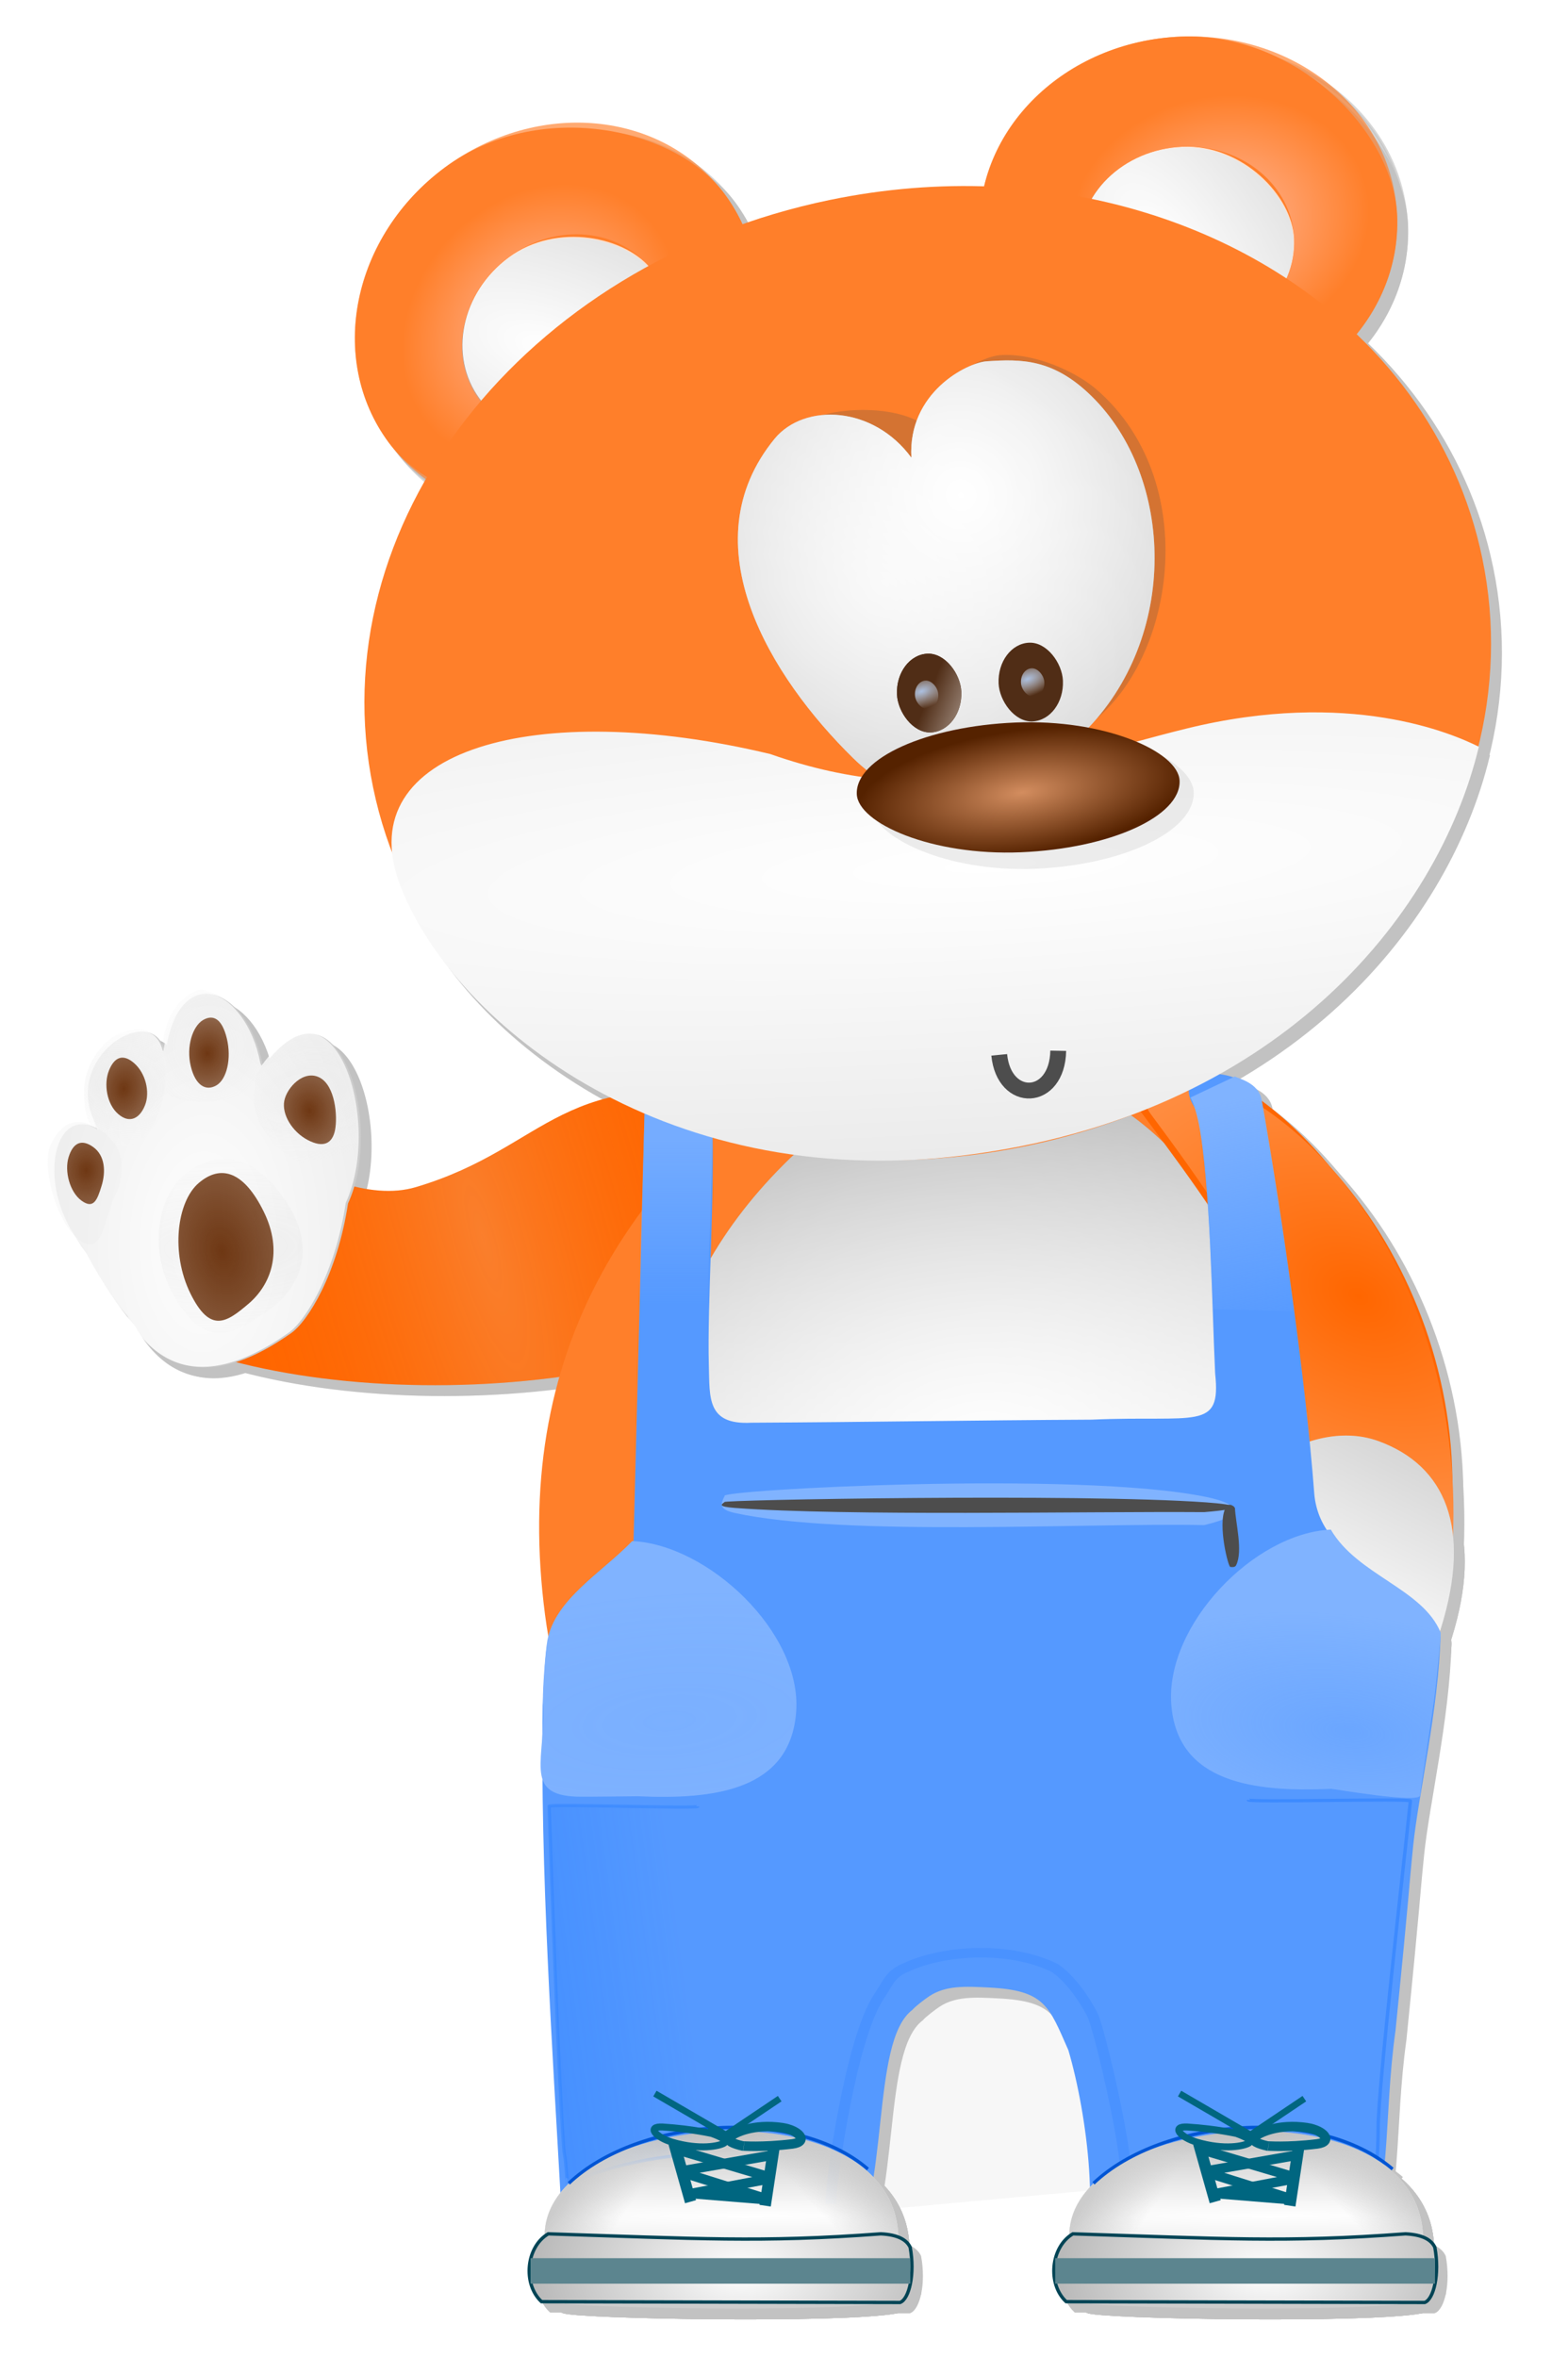 <?xml version="1.0" encoding="UTF-8" standalone="no"?>
<!-- Created with Inkscape (http://www.inkscape.org/) -->
<svg
    xmlns:inkscape="http://www.inkscape.org/namespaces/inkscape"
    xmlns:rdf="http://www.w3.org/1999/02/22-rdf-syntax-ns#"
    xmlns="http://www.w3.org/2000/svg"
    xmlns:sodipodi="http://sodipodi.sourceforge.net/DTD/sodipodi-0.dtd"
    xmlns:cc="http://creativecommons.org/ns#"
    xmlns:xlink="http://www.w3.org/1999/xlink"
    xmlns:dc="http://purl.org/dc/elements/1.1/"
    xmlns:svg="http://www.w3.org/2000/svg"
    xmlns:ns1="http://sozi.baierouge.fr"
    id="svg18701"
    sodipodi:docname="New document 19"
    viewBox="0 0 404.55 608.04"
    version="1.1"
    inkscape:version="0.47pre4 "
  >
  <defs
      id="defs18703"
    >
    <radialGradient
        id="radialGradient17108"
        gradientUnits="userSpaceOnUse"
        cy="490.64"
        cx="1272"
        gradientTransform="matrix(-.726 .202 -.909 -3.266 2653.3 2171.2)"
        r="110.44"
        inkscape:collect="always"
      >
      <stop
          id="stop4042-4"
          style="stop-color:#e6e6e6"
          offset="0"
      />
      <stop
          id="stop4044-2"
          style="stop-color:#ff6600;stop-opacity:0"
          offset="1"
      />
    </radialGradient
    >
    <radialGradient
        id="radialGradient17110"
        gradientUnits="userSpaceOnUse"
        cy="523.29"
        cx="1322.4"
        gradientTransform="matrix(-1.524 .867 -1.002 -1.76 4025.6 335.25)"
        r="70.373"
        inkscape:collect="always"
      >
      <stop
          id="stop3411-21"
          style="stop-color:#ffffff"
          offset="0"
      />
      <stop
          id="stop3413-6"
          style="stop-color:#ffffff;stop-opacity:0"
          offset="1"
      />
    </radialGradient
    >
    <radialGradient
        id="radialGradient17114"
        xlink:href="#linearGradient3554-5"
        gradientUnits="userSpaceOnUse"
        cy="568.97"
        cx="1483"
        gradientTransform="matrix(.878 -4.883 3.37 .606 -1737.8 7471.5)"
        r="56.994"
        inkscape:collect="always"
    />
    <linearGradient
        id="linearGradient3554-5"
        inkscape:collect="always"
      >
      <stop
          id="stop3556-7"
          style="stop-color:#ffffff"
          offset="0"
      />
      <stop
          id="stop3558-6"
          style="stop-color:#ffffff;stop-opacity:0"
          offset="1"
      />
    </linearGradient
    >
    <radialGradient
        id="radialGradient17112"
        xlink:href="#linearGradient3554-5"
        gradientUnits="userSpaceOnUse"
        cy="568.97"
        cx="1483"
        gradientTransform="matrix(.858 -4.886 2.825 .522 -1231.5 7549.7)"
        r="56.994"
        inkscape:collect="always"
    />
    <radialGradient
        id="radialGradient17116"
        gradientUnits="userSpaceOnUse"
        cy="388.15"
        cx="1268.6"
        gradientTransform="matrix(-2.297 -.854 .932 -.841 3805.6 1828.3)"
        r="31.013"
        inkscape:collect="always"
      >
      <stop
          id="stop4032-2"
          style="stop-color:#e6e6e6"
          offset="0"
      />
      <stop
          id="stop4034-7"
          style="stop-color:#e6e6e6;stop-opacity:0"
          offset="1"
      />
    </radialGradient
    >
    <filter
        id="filter3975-9"
        color-interpolation-filters="sRGB"
        inkscape:collect="always"
      >
      <feGaussianBlur
          id="feGaussianBlur3977-5"
          stdDeviation="1.004"
          inkscape:collect="always"
      />
    </filter
    >
    <radialGradient
        id="radialGradient17118"
        gradientUnits="userSpaceOnUse"
        cy="378.76"
        cx="1208.9"
        gradientTransform="matrix(-2.816 -.936 .976 -2.177 4241.9 2333.1)"
        r="31.748"
        inkscape:collect="always"
      >
      <stop
          id="stop4012-1"
          style="stop-color:#e6e6e6"
          offset="0"
      />
      <stop
          id="stop4014-2"
          style="stop-color:#ffffff;stop-opacity:0"
          offset="1"
      />
    </radialGradient
    >
    <filter
        id="filter3979-3"
        color-interpolation-filters="sRGB"
        inkscape:collect="always"
      >
      <feGaussianBlur
          id="feGaussianBlur3981-3"
          stdDeviation="0.872"
          inkscape:collect="always"
      />
    </filter
    >
    <radialGradient
        id="radialGradient17120"
        gradientUnits="userSpaceOnUse"
        cy="375.59"
        cx="1147.8"
        gradientTransform="matrix(-2.548 -1.202 .849 -1.334 3752.4 2255.9)"
        r="29.725"
        inkscape:collect="always"
      >
      <stop
          id="stop4006-1"
          style="stop-color:#e6e6e6"
          offset="0"
      />
      <stop
          id="stop4008-3"
          style="stop-color:#ffffff;stop-opacity:0"
          offset="1"
      />
    </radialGradient
    >
    <filter
        id="filter3983-8"
        color-interpolation-filters="sRGB"
        inkscape:collect="always"
      >
      <feGaussianBlur
          id="feGaussianBlur3985-7"
          stdDeviation="0.831"
          inkscape:collect="always"
      />
    </filter
    >
    <filter
        id="filter3987-4"
        color-interpolation-filters="sRGB"
        inkscape:collect="always"
      >
      <feGaussianBlur
          id="feGaussianBlur3989-2"
          stdDeviation="0.82"
          inkscape:collect="always"
      />
    </filter
    >
    <radialGradient
        id="radialGradient17122"
        gradientUnits="userSpaceOnUse"
        cy="469.12"
        cx="1168.4"
        gradientTransform="matrix(-8.287 -2.801 .938 -2.163 10416 4756.1)"
        r="31.341"
        inkscape:collect="always"
      >
      <stop
          id="stop4000-9"
          style="stop-color:#cccccc"
          offset="0"
      />
      <stop
          id="stop4002-3"
          style="stop-color:#ffffff;stop-opacity:0"
          offset="1"
      />
    </radialGradient
    >
    <filter
        id="filter3971-1"
        color-interpolation-filters="sRGB"
        inkscape:collect="always"
      >
      <feGaussianBlur
          id="feGaussianBlur3973-9"
          stdDeviation="1.327"
          inkscape:collect="always"
      />
    </filter
    >
    <radialGradient
        id="radialGradient17124"
        gradientUnits="userSpaceOnUse"
        cy="472.08"
        cx="1173.6"
        gradientTransform="matrix(-2.33 1.558 -1.118 -3.582 4617 426.92)"
        r="38.07"
        inkscape:collect="always"
      >
      <stop
          id="stop3456-5"
          style="stop-color:#6e3713"
          offset="0"
      />
      <stop
          id="stop3458-0"
          style="stop-color:#6e3713;stop-opacity:0"
          offset="1"
      />
    </radialGradient
    >
    <radialGradient
        id="radialGradient17126"
        gradientUnits="userSpaceOnUse"
        cy="384.06"
        cx="1148.4"
        gradientTransform="matrix(-1.972 1.925 -1.146 -2.171 4037.2 -866.94)"
        r="16.896"
        inkscape:collect="always"
      >
      <stop
          id="stop3472-6"
          style="stop-color:#6e3713"
          offset="0"
      />
      <stop
          id="stop3474-0"
          style="stop-color:#6e3713;stop-opacity:0"
          offset="1"
      />
    </radialGradient
    >
    <radialGradient
        id="radialGradient17128"
        gradientUnits="userSpaceOnUse"
        cy="361.4"
        cx="1200.2"
        gradientTransform="matrix(-.29 2.644 -2.36 -.102 2560.5 -2633.3)"
        r="16.85"
        inkscape:collect="always"
      >
      <stop
          id="stop3480-8"
          style="stop-color:#6e3713"
          offset="0"
      />
      <stop
          id="stop3482-6"
          style="stop-color:#6e3713;stop-opacity:0"
          offset="1"
      />
    </radialGradient
    >
    <radialGradient
        id="radialGradient17130"
        gradientUnits="userSpaceOnUse"
        cy="421.41"
        cx="1252.2"
        gradientTransform="matrix(1.367 -1.718 1.373 1.652 -902.3 1980.6)"
        r="21.675"
        inkscape:collect="always"
      >
      <stop
          id="stop3488-9"
          style="stop-color:#6e3713"
          offset="0"
      />
      <stop
          id="stop3490-0"
          style="stop-color:#6e3713;stop-opacity:0"
          offset="1"
      />
    </radialGradient
    >
    <radialGradient
        id="radialGradient17132"
        gradientUnits="userSpaceOnUse"
        cy="411.69"
        cx="1110.1"
        gradientTransform="matrix(-2.309 1.614 -1.05 -2.71 4312.5 -142.85)"
        r="16.33"
        inkscape:collect="always"
      >
      <stop
          id="stop3464-1"
          style="stop-color:#6e3713"
          offset="0"
      />
      <stop
          id="stop3466-3"
          style="stop-color:#6e3713;stop-opacity:0"
          offset="1"
      />
    </radialGradient
    >
    <radialGradient
        id="radialGradient17134"
        gradientUnits="userSpaceOnUse"
        cy="539.53"
        cx="1500.5"
        gradientTransform="matrix(-1.508 -.071 .054 -1.14 3673.9 1616.1)"
        r="101.3"
        inkscape:collect="always"
      >
      <stop
          id="stop3265-3"
          style="stop-color:#ffffff"
          offset="0"
      />
      <stop
          id="stop3267-4"
          style="stop-color:#ffffff;stop-opacity:0"
          offset="1"
      />
    </radialGradient
    >
    <linearGradient
        id="linearGradient17136"
        y2="338.29"
        gradientUnits="userSpaceOnUse"
        x2="1411.6"
        gradientTransform="translate(20,354)"
        y1="589.22"
        x1="1447.8"
        inkscape:collect="always"
      >
      <stop
          id="stop3273-0"
          style="stop-color:#ffffff"
          offset="0"
      />
      <stop
          id="stop3276-6"
          style="stop-color:#ffffff;stop-opacity:0"
          offset="1"
      />
    </linearGradient
    >
    <linearGradient
        id="linearGradient17138"
        y2="516.38"
        xlink:href="#linearGradient3554-5"
        gradientUnits="userSpaceOnUse"
        x2="1562.4"
        gradientTransform="matrix(.909 0 0 1 153.11 366)"
        y1="587.09"
        x1="1529.8"
        inkscape:collect="always"
    />
    <radialGradient
        id="radialGradient17140"
        gradientUnits="userSpaceOnUse"
        cy="484.85"
        cx="1827.2"
        gradientTransform="matrix(1.888 1.152 -.813 1.332 -1501.4 -1907.1)"
        r="52.046"
        inkscape:collect="always"
      >
      <stop
          id="stop4062-3"
          style="stop-color:#ff6600"
          offset="0"
      />
      <stop
          id="stop4064-7"
          style="stop-color:#ff9955"
          offset="1"
      />
    </radialGradient
    >
    <linearGradient
        id="linearGradient17142"
        y2="516.38"
        xlink:href="#linearGradient3554-5"
        gradientUnits="userSpaceOnUse"
        x2="1562.4"
        gradientTransform="matrix(.909 0 0 1 156.11 362)"
        y1="587.09"
        x1="1529.8"
        inkscape:collect="always"
    />
    <linearGradient
        id="linearGradient17144"
        y2="486.11"
        gradientUnits="userSpaceOnUse"
        x2="1323.1"
        gradientTransform="translate(20.016 360)"
        y1="434.61"
        x1="1323.1"
        inkscape:collect="always"
      >
      <stop
          id="stop3527-7"
          style="stop-color:#80b3ff"
          offset="0"
      />
      <stop
          id="stop3529-5"
          style="stop-color:#80b3ff;stop-opacity:0"
          offset="1"
      />
    </linearGradient
    >
    <linearGradient
        id="linearGradient17146"
        y2="494.86"
        gradientUnits="userSpaceOnUse"
        x2="1505"
        gradientTransform="translate(19.878 360)"
        y1="423.36"
        x1="1492.5"
        inkscape:collect="always"
      >
      <stop
          id="stop3537-2"
          style="stop-color:#80b3ff"
          offset="0"
      />
      <stop
          id="stop3539-0"
          style="stop-color:#80b3ff;stop-opacity:0"
          offset="1"
      />
    </linearGradient
    >
    <filter
        id="filter3695-7"
        color-interpolation-filters="sRGB"
        width="1.357"
        y="-.182"
        x="-.179"
        height="1.363"
        inkscape:collect="always"
      >
      <feGaussianBlur
          id="feGaussianBlur3697-3"
          stdDeviation="5.256"
          inkscape:collect="always"
      />
    </filter
    >
    <linearGradient
        id="linearGradient17148"
        y2="690.73"
        xlink:href="#linearGradient3625-5"
        gradientUnits="userSpaceOnUse"
        x2="1326.2"
        y1="697.75"
        x1="1269.6"
        inkscape:collect="always"
    />
    <linearGradient
        id="linearGradient3625-5"
        inkscape:collect="always"
      >
      <stop
          id="stop3627-9"
          style="stop-color:#0066ff"
          offset="0"
      />
      <stop
          id="stop3629-9"
          style="stop-color:#0066ff;stop-opacity:0"
          offset="1"
      />
    </linearGradient
    >
    <filter
        id="filter3641-8"
        color-interpolation-filters="sRGB"
        width="1.297"
        y="-.058"
        x="-.149"
        height="1.116"
        inkscape:collect="always"
      >
      <feGaussianBlur
          id="feGaussianBlur3643-1"
          stdDeviation="2.95"
          inkscape:collect="always"
      />
    </filter
    >
    <filter
        id="filter3659-2"
        color-interpolation-filters="sRGB"
        width="1.335"
        y="-.066"
        x="-.167"
        height="1.132"
        inkscape:collect="always"
      >
      <feGaussianBlur
          id="feGaussianBlur3661-6"
          stdDeviation="3.537"
          inkscape:collect="always"
      />
    </filter
    >
    <radialGradient
        id="radialGradient17152"
        gradientUnits="userSpaceOnUse"
        cy="584.29"
        cx="1518.5"
        gradientTransform="matrix(-1.964 -.227 .099 -.857 4475.3 1823.4)"
        r="41.64"
        inkscape:collect="always"
      >
      <stop
          id="stop2727-3"
          style="stop-color:#5599ff"
          offset="0"
      />
      <stop
          id="stop2729-8"
          style="stop-color:#5599ff;stop-opacity:0"
          offset="1"
      />
    </radialGradient
    >
    <radialGradient
        id="radialGradient17154"
        gradientUnits="userSpaceOnUse"
        cy="614.67"
        cx="1381.7"
        gradientTransform="matrix(-2.614 .197 -.075 -.997 4999.3 1315.4)"
        r="39.497"
        inkscape:collect="always"
      >
      <stop
          id="stop3507-2"
          style="stop-color:#5599ff"
          offset="0"
      />
      <stop
          id="stop3509-5"
          style="stop-color:#5599ff;stop-opacity:0"
          offset="1"
      />
    </radialGradient
    >
    <linearGradient
        id="linearGradient17156"
        y2="720.02"
        xlink:href="#linearGradient3554-5"
        gradientUnits="userSpaceOnUse"
        x2="1336.3"
        gradientTransform="matrix(.914 0 0 .871 136.27 450.63)"
        y1="795.68"
        x1="1337.8"
        inkscape:collect="always"
    />
    <radialGradient
        id="radialGradient17158"
        xlink:href="#linearGradient3554-5"
        gradientUnits="userSpaceOnUse"
        cy="777.37"
        cx="1344.2"
        gradientTransform="matrix(-9.667 .01 -.001 -.457 14360 1469.4)"
        r="60.018"
        inkscape:collect="always"
    />
    <linearGradient
        id="linearGradient17160"
        y2="783.86"
        xlink:href="#linearGradient3730-0"
        gradientUnits="userSpaceOnUse"
        x2="1298.5"
        gradientTransform="matrix(.914 0 0 .871 136.27 450.63)"
        y1="772.86"
        x1="1281.5"
        inkscape:collect="always"
    />
    <linearGradient
        id="linearGradient3730-0"
        inkscape:collect="always"
      >
      <stop
          id="stop3732-1"
          style="stop-color:#cccccc"
          offset="0"
      />
      <stop
          id="stop3734-6"
          style="stop-color:#cccccc;stop-opacity:0"
          offset="1"
      />
    </linearGradient
    >
    <linearGradient
        id="linearGradient17162"
        y2="783.36"
        xlink:href="#linearGradient3730-0"
        gradientUnits="userSpaceOnUse"
        x2="1376"
        gradientTransform="matrix(.914 0 0 .871 136.27 450.63)"
        y1="768.86"
        x1="1392"
        inkscape:collect="always"
    />
    <filter
        id="filter3858-0"
        color-interpolation-filters="sRGB"
        inkscape:collect="always"
      >
      <feGaussianBlur
          id="feGaussianBlur3860-6"
          stdDeviation="0.573"
          inkscape:collect="always"
      />
    </filter
    >
    <radialGradient
        id="radialGradient17164"
        xlink:href="#linearGradient3864-8"
        gradientUnits="userSpaceOnUse"
        cy="785.71"
        cx="1342.5"
        gradientTransform="matrix(.003 -.961 1.629 .004 79.585 2431.5)"
        r="57.566"
        inkscape:collect="always"
    />
    <linearGradient
        id="linearGradient3864-8"
        inkscape:collect="always"
      >
      <stop
          id="stop3866-9"
          style="stop-color:#ffffff"
          offset="0"
      />
      <stop
          id="stop3868-8"
          style="stop-color:#999999"
          offset="1"
      />
    </linearGradient
    >
    <linearGradient
        id="linearGradient17166"
        y2="720.02"
        xlink:href="#linearGradient3554-5"
        gradientUnits="userSpaceOnUse"
        x2="1336.3"
        gradientTransform="matrix(.914 0 0 .871 298.27 450.63)"
        y1="795.68"
        x1="1337.8"
        inkscape:collect="always"
    />
    <radialGradient
        id="radialGradient17168"
        xlink:href="#linearGradient3554-5"
        gradientUnits="userSpaceOnUse"
        cy="777.37"
        cx="1344.2"
        gradientTransform="matrix(-9.667 .01 -.001 -.457 14522 1469.4)"
        r="60.018"
        inkscape:collect="always"
    />
    <linearGradient
        id="linearGradient17170"
        y2="783.86"
        xlink:href="#linearGradient3730-0"
        gradientUnits="userSpaceOnUse"
        x2="1298.5"
        gradientTransform="matrix(.914 0 0 .871 298.27 450.63)"
        y1="772.86"
        x1="1281.5"
        inkscape:collect="always"
    />
    <linearGradient
        id="linearGradient17172"
        y2="783.36"
        xlink:href="#linearGradient3730-0"
        gradientUnits="userSpaceOnUse"
        x2="1376"
        gradientTransform="matrix(.914 0 0 .871 298.27 450.63)"
        y1="768.86"
        x1="1392"
        inkscape:collect="always"
    />
    <radialGradient
        id="radialGradient17174"
        xlink:href="#linearGradient3864-8"
        gradientUnits="userSpaceOnUse"
        cy="785.71"
        cx="1342.5"
        gradientTransform="matrix(.003 -.961 1.629 .004 241.58 2431.5)"
        r="57.566"
        inkscape:collect="always"
    />
    <radialGradient
        id="radialGradient17176"
        xlink:href="#linearGradient3554-5"
        gradientUnits="userSpaceOnUse"
        cy="135.67"
        cx="1445.4"
        gradientTransform="matrix(-3.569 2.428 -5.058 -7.436 8094.5 -568.28)"
        r="33.96"
        inkscape:collect="always"
    />
    <radialGradient
        id="radialGradient17178"
        xlink:href="#linearGradient3273-87"
        gradientUnits="userSpaceOnUse"
        cy="-105.5"
        cx="1524.8"
        gradientTransform="matrix(-.494 .53 -.439 -.409 3662.8 -643.88)"
        r="65.953"
        inkscape:collect="always"
    />
    <linearGradient
        id="linearGradient3273-87"
        inkscape:collect="always"
      >
      <stop
          id="stop3275-5"
          style="stop-color:#ffd5d5"
          offset="0"
      />
      <stop
          id="stop3277-8"
          style="stop-color:#ff7f2a"
          offset="1"
      />
    </linearGradient
    >
    <radialGradient
        id="radialGradient17180"
        xlink:href="#linearGradient3554-5"
        gradientUnits="userSpaceOnUse"
        cy="135.67"
        cx="1445.4"
        gradientTransform="matrix(-3.569 2.428 -5.058 -7.436 8986.9 -2186.5)"
        r="33.96"
        inkscape:collect="always"
    />
    <radialGradient
        id="radialGradient17182"
        xlink:href="#linearGradient3273-87"
        gradientUnits="userSpaceOnUse"
        cy="-112.52"
        cx="1504.8"
        gradientTransform="matrix(-.706 .162 -.134 -.585 4217.8 -134.31)"
        r="65.953"
        inkscape:collect="always"
    />
    <radialGradient
        id="radialGradient17184"
        gradientUnits="userSpaceOnUse"
        cy="211.23"
        cx="467.58"
        gradientTransform="matrix(.196 3.338 -21.255 1.244 7496.1 -1445.1)"
        r="172.15"
        inkscape:collect="always"
      >
      <stop
          id="stop3189-4"
          style="stop-color:#ffffff"
          offset="0"
      />
      <stop
          id="stop3191-4"
          style="stop-color:#808080"
          offset="1"
      />
    </radialGradient
    >
    <filter
        id="filter3235-4"
        color-interpolation-filters="sRGB"
        width="1.246"
        y="-.117"
        x="-.123"
        height="1.235"
        inkscape:collect="always"
      >
      <feGaussianBlur
          id="feGaussianBlur3237-4"
          stdDeviation="6.732"
          inkscape:collect="always"
      />
    </filter
    >
    <radialGradient
        id="radialGradient17186"
        gradientUnits="userSpaceOnUse"
        cy="-91.675"
        cx="1401.4"
        gradientTransform="matrix(-2.052 .786 -.819 -2.138 4200.6 -1393.5)"
        r="65.667"
        inkscape:collect="always"
      >
      <stop
          id="stop3311-9"
          style="stop-color:#ffffff"
          offset="0"
      />
      <stop
          id="stop3313-3"
          style="stop-color:#ffffff;stop-opacity:0"
          offset="1"
      />
    </radialGradient
    >
    <radialGradient
        id="radialGradient17188"
        gradientUnits="userSpaceOnUse"
        cy="-63.34"
        cx="1377.1"
        gradientTransform="matrix(1.469 .744 -.673 1.329 -690.89 -1009.6)"
        r="65.667"
        inkscape:collect="always"
      >
      <stop
          id="stop3321-78"
          style="stop-color:#ffffff"
          offset="0"
      />
      <stop
          id="stop3323-7"
          style="stop-color:#ffffff;stop-opacity:0"
          offset="1"
      />
    </radialGradient
    >
    <filter
        id="filter3247-3"
        color-interpolation-filters="sRGB"
        inkscape:collect="always"
      >
      <feGaussianBlur
          id="feGaussianBlur3249-0"
          stdDeviation="1.828"
          inkscape:collect="always"
      />
    </filter
    >
    <radialGradient
        id="radialGradient17190"
        gradientUnits="userSpaceOnUse"
        cy="319.35"
        cx="1415.5"
        gradientTransform="matrix(-1.03 .098 -.036 -.382 4559.9 468.79)"
        r="51"
        inkscape:collect="always"
      >
      <stop
          id="stop3236-2"
          style="stop-color:#d38d5f"
          offset="0"
      />
      <stop
          id="stop3238-5"
          style="stop-color:#552200"
          offset="1"
      />
    </radialGradient
    >
    <linearGradient
        id="linearGradient17192"
        y2="298.36"
        gradientUnits="userSpaceOnUse"
        x2="1414.8"
        gradientTransform="translate(1675.3 167.03)"
        y1="285.92"
        x1="1387.2"
        inkscape:collect="always"
      >
      <stop
          id="stop3342-3"
          style="stop-color:#502d16"
          offset="0"
      />
      <stop
          id="stop3344-7"
          style="stop-color:#ffffff"
          offset="1"
      />
    </linearGradient
    >
    <radialGradient
        id="radialGradient17194"
        gradientUnits="userSpaceOnUse"
        cy="284.04"
        cx="1384.8"
        gradientTransform="matrix(-2.263 .557 -.297 -1.205 6234.6 256.48)"
        r="4.413"
        inkscape:collect="always"
      >
      <stop
          id="stop3352-7"
          style="stop-color:#afc6e9"
          offset="0"
      />
      <stop
          id="stop3354-5"
          style="stop-color:#e6e6e6;stop-opacity:0"
          offset="1"
      />
    </radialGradient
    >
    <radialGradient
        id="radialGradient17196"
        gradientUnits="userSpaceOnUse"
        cy="284.04"
        cx="1384.8"
        gradientTransform="matrix(-2.263 .557 -.297 -1.205 6268.3 256.59)"
        r="4.413"
        inkscape:collect="always"
      >
      <stop
          id="stop3364-3"
          style="stop-color:#afc6e9"
          offset="0"
      />
      <stop
          id="stop3366-2"
          style="stop-color:#e6e6e6;stop-opacity:0"
          offset="1"
      />
    </radialGradient
    >
    <filter
        id="filter16636"
        color-interpolation-filters="sRGB"
        inkscape:collect="always"
      >
      <feGaussianBlur
          id="feGaussianBlur16638"
          stdDeviation="1.31"
          inkscape:collect="always"
      />
    </filter
    >
  </defs
  >
  <sodipodi:namedview
      id="base"
      bordercolor="#666666"
      inkscape:pageshadow="2"
      inkscape:window-y="-4"
      pagecolor="#ffffff"
      inkscape:window-height="978"
      inkscape:window-maximized="1"
      inkscape:zoom="0.35"
      inkscape:window-x="-4"
      showgrid="false"
      borderopacity="1.0"
      inkscape:current-layer="layer1"
      inkscape:cx="349.59828"
      inkscape:cy="82.593444"
      inkscape:window-width="1400"
      inkscape:pageopacity="0.0"
      inkscape:document-units="px"
  />
  <g
      id="layer1"
      inkscape:label="Layer 1"
      inkscape:groupmode="layer"
      transform="translate(-25.402 -6.912)"
    >
    <g
        id="g16704"
        style="opacity:.24;filter:url(#filter16636);stroke:#000000;fill:#000000"
        inkscape:export-ydpi="90"
        inkscape:export-filename="E:\PEKNA_STRANKA\PROJEKTY\macik\Eshop\Banner\transparent-na-banner.png"
        transform="matrix(3.681 0 0 3.681 -3114.9 -2.633)"
        inkscape:export-xdpi="90"
      >
      <g
          id="g16706"
          style="stroke:#000000;fill:#000000"
          transform="matrix(.227 0 0 .227 596.19 -97.402)"
        >
        <path
            id="path16708"
            style="stroke:#000000;fill:#000000"
            d="m1369.2 782.88c15.734 9.173 26.923 22.36 33.279 37.589 0.033 0.079 0.066 0.158 0.098 0.237-26.24 50.514-144.7 62.155-209.32 38.876-20.348-11.863-8.319-55.843-5.003-68.686 3.873-14.997 45.685 27.692 74.871 19.01 41.682-12.398 43.796-38.276 106.08-27.026z"
            sodipodi:nodetypes="csccssc"
            inkscape:transform-center-y="-4.8709156"
            inkscape:transform-center-x="7.0605272"
        />
        <path
            id="path16710"
            style="opacity:.191;stroke:#000000;fill:#000000"
            d="m1369.2 782.88c15.734 9.173 26.923 22.36 33.279 37.589 0.033 0.079 0.066 0.158 0.098 0.237-26.24 50.514-144.7 62.155-209.32 38.876-20.348-11.863-8.319-55.843-5.003-68.686 3.873-14.997 45.685 27.692 74.871 19.01 41.682-12.398 43.796-38.276 106.08-27.026z"
            inkscape:transform-center-x="7.0605272"
            inkscape:transform-center-y="-4.8709156"
            sodipodi:nodetypes="csccssc"
        />
        <g
            id="g16712"
            style="stroke:#000000;fill:#000000"
            transform="matrix(.988 -.153 .153 .988 -221.51 479.5)"
          >
          <g
              id="g16714"
              style="stroke:#000000;fill:#000000"
              transform="matrix(.843 -.024 -.024 .996 115.4 23.964)"
            >
            <path
                id="path16716"
                sodipodi:nodetypes="cssccsccscc"
                style="stroke:#000000;fill:#000000"
                d="m1475.2 514.06c0.304-0.161 0.165 0.374 0.285 0.025 9.444-27.427 32.897-14.483 34.635 9.07 0.024 0.333 0.228 1.151 0.431 0.917 31.241-26.445 41.495 24.106 24.07 46.686-7.226 20.986-20.214 33.803-26.954 36.454-12.537 4.931-43.961 15.725-57.882-14.145-5.725-7.598-10.089-15.215-13.51-23.888-14.868-20.114-4.461-45.997 11.041-35.049 0.373 0.263 0.233 0.547 0.244 0.064-12.589-23.53 25.724-36.942 27.64-20.134z"
            />
          </g
          >
          <g
              id="g16718"
              style="stroke:#000000;fill:#000000"
              transform="translate(-298.85 -39.986)"
            >
            <path
                id="path16720"
                sodipodi:nodetypes="cssccsccscc"
                style="opacity:.991;stroke:#000000;fill:#000000"
                d="m1644.9 540.24c0.26-0.167 0.13 0.369 0.24 0.018 8.624-27.553 28.072-15.228 28.964 8.194 0.013 0.331 0.164 1.141 0.341 0.903 26.967-27.104 34.38 23.007 19.148 45.926-6.598 21.083-17.855 34.167-23.598 36.972-10.684 5.217-37.425 16.734-48.43-12.686-4.639-7.431-8.132-14.912-10.803-23.47-12.039-19.678-2.642-45.716 10.155-35.186 0.308 0.253 0.183 0.54 0.204 0.058-10.037-23.136 22.574-37.428 23.779-20.73z"
            />
          </g
          >
          <g
              id="g16722"
              style="stroke:#000000;fill:#000000"
              transform="matrix(.463 -.15 .119 .627 756.87 445.41)"
            >
            <path
                id="path16724"
                sodipodi:nodetypes="cssssc"
                style="opacity:.517;filter:url(#filter3975-9);stroke:#000000;fill:#000000"
                d="m1272 457.2c-8.12 10.719-18.759 4.844-34.55-8.13s-21.761-32.169-12.822-42.394c1.986-2.271 1.891-5.396 6.787-7.606 11.841-5.345 29.601-10.223 41.946-0.425 16.815 13.346 6.76 47.835-1.36 58.554z"
            />
            <path
                id="path16726"
                sodipodi:nodetypes="csssssc"
                style="opacity:.522;filter:url(#filter3979-3);stroke:#000000;fill:#000000"
                d="m1174.1 391.87c-5.295-4.037-1.484-6.2 1.872-14.022 2.082-4.854 0.816-8.202 2.264-10.425 9.741-14.945 23.447-17.741 33.439-16.903 4.006 0.336 6.582 3.553 8.823 4.777 10.776 5.886 22.286 36.318 7.32 46.23-14.345 9.5-44.492-2.623-53.719-9.658z"
            />
            <path
                id="path16728"
                sodipodi:nodetypes="csssssc"
                style="opacity:.67;filter:url(#filter3983-8);stroke:#000000;fill:#000000"
                d="m1158.9 352.47c14.162 1.977 21.56 6.746 16.983 23.626-3.663 13.567-22.348 29.273-36.51 27.296-3.87-0.54-8.951-1.265-10.416-4.589-2.044-4.64-6.644-10.263-8.383-11.339-5.119-3.166-2.059-11.087 0.204-16.408 5.563-13.08 23.96-20.563 38.122-18.586z"
            />
            <path
                id="path16730"
                sodipodi:nodetypes="csssc"
                style="opacity:.452;filter:url(#filter3987-4);stroke:#000000;fill:#000000"
                d="m1090.7 385.03c11.431-7.17 22.54-6.373 33.169 5.902s5.021 24.051-6.41 31.221c-11.431 7.17-19.62 23.873-30.249 11.598s-7.941-41.551 3.49-48.721z"
            />
            <path
                id="path16732"
                sodipodi:nodetypes="csssc"
                style="opacity:.461;filter:url(#filter3971-1);stroke:#000000;fill:#000000"
                d="m1168.1 427.35c24.792-2.316 44.118 8.893 52.097 36.224 7.979 27.331-12.168 39.95-36.959 42.267-24.792 2.316-42.64 2.765-50.618-24.566-7.979-27.331 10.689-51.608 35.481-53.924z"
            />
          </g
          >
          <path
              id="path16734"
              sodipodi:nodetypes="csssc"
              style="stroke:#000000;fill:#000000"
              d="m1350.8 542.31c7.59-4.685 14.304-1.488 18.465 11.78 4.161 13.267-1.35 22.724-8.941 27.409-7.59 4.685-13.13 7.416-17.291-5.852-4.161-13.267 0.175-28.652 7.766-33.337z"
          />
          <path
              id="path16736"
              sodipodi:nodetypes="csssc"
              style="stroke:#000000;fill:#000000"
              d="m1328.7 503.75c2.271-3.838 5.085-4.602 8.066-1.032 2.981 3.57 3.553 9.533 1.282 13.37-2.271 3.838-5.634 4.899-8.615 1.33-2.982-3.57-3.005-9.83-0.733-13.668z"
          />
          <path
              id="path16738"
              sodipodi:nodetypes="csssc"
              style="stroke:#000000;fill:#000000"
              d="m1359.8 492.79c3.48-1.392 5.905 0.611 6.405 6.825 0.499 6.215-1.9 12.338-5.38 13.731-3.48 1.392-6.448-0.863-6.948-7.077s2.443-12.086 5.923-13.479z"
          />
          <path
              id="path16740"
              sodipodi:nodetypes="csssc"
              style="stroke:#000000;fill:#000000"
              d="m1394.9 532.59c-1.454 4.004-4.407 5.02-8.801 1.767s-6.76-9.096-5.307-13.1c1.454-4.004 7.493-8.651 11.887-5.398 4.394 3.253 3.674 12.727 2.22 16.731z"
          />
          <path
              id="path16742"
              sodipodi:nodetypes="csssc"
              style="stroke:#000000;fill:#000000"
              d="m1312.3 528.27c1.972-4.051 4.727-5.117 7.991-1.907 3.263 3.21 2.666 8.228 0.695 12.279-1.972 4.051-3.505 6.771-6.769 3.562-3.263-3.21-3.888-9.883-1.917-13.934z"
          />
        </g
        >
        <path
            id="path16744"
            d="m1404.9 754.87c26.455-5.377 52.127-2.296 74.676 7.474 0.117 0.051 0.234 0.101 0.35 0.152 56.487 25.649 79.782 90.349 92.68 145.29 10.31 78.902-43.949 126.97-118.11 142.05-74.162 15.072-141.21-28.96-151.52-107.86-10.31-78.902 23.008-139.85 101.93-187.1z"
            inkscape:transform-center-x="20.531537"
            style="stroke:#000000;fill:#000000"
            sodipodi:nodetypes="csccssc"
        />
        <path
            id="path16746"
            sodipodi:nodetypes="csccssc"
            style="stroke:#000000;fill:#000000"
            inkscape:transform-center-x="15.25221"
            d="m1414.3 773.66c19.653-4.135 38.723-1.766 55.474 5.748 0.087 0.039 0.173 0.078 0.26 0.117 41.962 19.726 59.268 69.486 68.849 111.74 7.659 60.682-32.649 97.654-87.741 109.25-55.092 11.592-104.9-22.272-112.56-82.955-7.659-60.683 17.092-107.55 75.72-143.89z"
        />
        <path
            id="path16748"
            d="m1414.3 773.66c19.653-4.135 38.723-1.766 55.474 5.748 0.087 0.039 0.173 0.078 0.26 0.117 41.962 19.726 59.268 69.486 68.849 111.74 7.659 60.682-32.649 97.654-87.741 109.25-55.092 11.592-104.9-22.272-112.56-82.955-7.659-60.683 17.092-107.55 75.72-143.89z"
            inkscape:transform-center-x="15.25221"
            style="stroke:#000000;fill:#000000"
            sodipodi:nodetypes="csccssc"
        />
        <path
            id="path16750"
            sodipodi:nodetypes="csccssc"
            style="stroke:#000000;fill:#000000"
            inkscape:transform-center-x="15.25221"
            d="m1414.3 773.66c19.653-4.135 38.723-1.766 55.474 5.748 0.087 0.039 0.173 0.078 0.26 0.117 41.962 19.726 59.268 69.486 68.849 111.74 7.659 60.682-32.649 97.654-87.741 109.25-55.092 11.592-104.9-22.272-112.56-82.955-7.659-60.683 17.092-107.55 75.72-143.89z"
        />
        <path
            id="path16752"
            style="stroke:#000000;fill:#000000"
            d="m1483 781.35c-2.535-6.375-6.435-6.539 4.038-18.659 0.054-0.063-9.084 2.703-9.029 2.64 53.165 2.823 105.07 65.865 104.08 151.99-2.163 23.44-30.176 26.125-42.387 28.457-14.258 2.724-16.693-25.85-9.921-55.427 8.296-36.235-15.261-66.692-46.779-109z"
            inkscape:transform-center-x="0.74069907"
            inkscape:transform-center-y="17.383918"
            sodipodi:nodetypes="csccssc"
        />
        <path
            id="path16754"
            sodipodi:nodetypes="csssc"
            style="stroke:#000000;fill:#000000"
            d="m1557.4 892.37c20.454 7.511 28.868 26.645 19.206 57.707-9.662 31.063-27.524 41.713-47.978 34.202s-39.445-19.962-29.783-51.024c9.662-31.063 38.101-48.396 58.555-40.885z"
        />
        <path
            id="path16756"
            sodipodi:nodetypes="csssc"
            style="stroke:#000000;fill:#000000"
            d="m1557.4 892.37c20.454 7.511 28.868 26.645 19.206 57.707-9.662 31.063-27.524 41.713-47.978 34.202s-39.445-19.962-29.783-51.024c9.662-31.063 38.101-48.396 58.555-40.885z"
        />
        <path
            id="path16758"
            style="stroke:#000000;fill:#000000"
            d="m1490 787.35c-9.976-13.892 16.401-22.229-4.991-16.019 53.165 2.823 107.32 73.615 96.829 149.99-2.163 23.44-22.926 28.125-35.137 30.457-14.258 2.724-16.693-25.85-9.921-55.427 8.296-36.235-15.261-66.692-46.779-109z"
            sodipodi:nodetypes="cccssc"
            inkscape:transform-center-y="17.383918"
            inkscape:transform-center-x="0.74069907"
        />
        <path
            id="path16760"
            style="stroke:#000000;fill:#000000"
            d="m1490 787.35c-9.976-13.892 16.401-22.229-4.991-16.019 53.165 2.823 103.32 69.115 98.079 150.99-2.163 23.44-24.176 27.125-36.387 29.457-14.258 2.724-12.689-25.212-9.921-55.427 3.296-35.985-15.261-66.692-46.779-109z"
            inkscape:transform-center-x="0.74069907"
            inkscape:transform-center-y="17.383918"
            sodipodi:nodetypes="cccssc"
        />
        <path
            id="path16762"
            sodipodi:nodetypes="csssc"
            style="stroke:#000000;fill:#000000"
            d="m1560.4 888.37c20.454 7.511 28.868 26.645 19.206 57.707-9.662 31.063-27.524 41.713-47.978 34.202s-39.445-19.962-29.783-51.024c9.662-31.063 38.101-48.396 58.555-40.885z"
        />
        <path
            id="path16764"
            sodipodi:nodetypes="csssc"
            style="stroke:#000000;fill:#000000"
            d="m1560.4 888.37c20.454 7.511 28.868 26.645 19.206 57.707-9.662 31.063-27.524 41.713-47.978 34.202s-39.445-19.962-29.783-51.024c9.662-31.063 38.101-48.396 58.555-40.885z"
        />
        <path
            id="path16766"
            sodipodi:nodetypes="csccccssccccscccsccccscc"
            style="stroke:#000000;fill-rule:evenodd;fill:#000000"
            d="m1330.3 919.32c-7.631 6.953-14.286 11.794-19.304 17.461-8.286 9.356-7.668 14.11-8.755 33.112-0.762 51.581 2.977 105.37 5.715 154.74 26.728 15.505 49.955 19.418 88.683 15.051 13.087-18.911 6.668-65.926 19.755-75.72 0.823-1.028 3.967-3.397 5.14-4.178 5.156-3.435 11.152-3.105 18.621-2.726 17.239 0.875 18.436 5.832 24.406 19.336 5.819 19.725 10.58 56.018 2.106 69.12 17.91-2.273 86.597 9.365 88.355-1.013 9.637-24.499 6.728-46.965 10.555-74.194 4.591-45.608 3.859-41.29 5.457-57.072 1.575-15.55 7.844-41.853 8.466-65.346-8.428-17.545-37.013-21.004-39.004-43.238-2.663-35.2-9.684-84.112-15.849-118.65-0.548-12.596-27.345-15.638-22.288-2.919 0.642 1.615 1.866 2.905 2.303 5.404 3.905 22.296 4.163 56.482 5.222 78.982 1.924 17.865-5.711 12.835-38.11 14.241-36.969 0.191-68.13 0.757-105.1 0.948-13.773 0.723-12.84-7.706-13.122-17.674-0.543-19.196 1.943-51.997 1.012-76.717-6.49-1.907-15.467-4.626-20.725-6.143"
        />
        <path
            id="path16768"
            sodipodi:nodetypes="ccssc"
            style="stroke:#000000;fill:#000000"
            d="m1302.9 1132.4c2.426-38.471 115.4-46.647 108.96 7.178-0.153 2.858 1.577 13.88-3.224 14.754-17.366 3.158-98.813 1.684-102.89-0.067-4.706-2.021-3.068-14.234-2.848-21.864z"
        />
        <g
            id="g16770"
            style="stroke:#000000;fill:#000000"
            transform="translate(20,360)"
          >
          <path
              id="path16772"
              sodipodi:nodetypes="cscsc"
              style="stroke:#000000;fill:#000000"
              d="m1486.5 554.27c-36.793-0.742-110.64 3.694-144.93-3.742-5.332-1.157-4.197-3.071-3.151-5.232-2.511-1.835 109.07-7.944 148.72 0.285 9.539 1.98 13.441 5.354-0.641 8.689z"
          />
          <path
              id="path16774"
              sodipodi:nodetypes="cscsc"
              style="stroke:#000000;fill:#000000"
              d="m1486.5 550.27c-36.793-0.257-110.64 1.28-144.93-1.297-5.332-0.401-4.197-1.064-3.151-1.813-2.511-0.636 109.07-2.753 148.72 0.099 9.539 0.686 13.441 1.855-0.641 3.011z"
          />
          <path
              id="path16776"
              sodipodi:nodetypes="cscsc"
              style="stroke:#000000;fill:#000000"
              d="m1496 548.98c0.166 4.477 2.543 13.27 0.371 17.663-0.338 0.683-1.011 0.608-1.769 0.552-0.604 0.364-3.991-12.941-1.607-18.009 0.574-1.219 1.693-1.802 3.005-0.206z"
          />
        </g
        >
        <path
            id="path16778"
            sodipodi:nodetypes="ccccc"
            style="opacity:.739;fill-rule:evenodd;stroke:#000000;fill:#000000"
            d="m1353 855.99h-21.344c0.73-24.798 1.555-49.588 2.182-74.396 6.239 3.076 12.705 5.601 20.864 8.41-0.024 20.094-1.524 44.07-1.702 65.986z"
        />
        <path
            id="path16780"
            sodipodi:nodetypes="cccscc"
            style="fill-rule:evenodd;stroke:#000000;fill:#000000"
            d="m1509.2 847.61c-1.19-28.94-2.267-56.835-6.941-65.361l13.754-6.514c0.372 0.532 7.218 1.657 8.235 7.208 2.691 14.685 7.599 45.544 10.086 65.322l-25.134-0.655z"
        />
        <path
            id="path16782"
            sodipodi:nodetypes="csccsc"
            style="opacity:.361;filter:url(#filter3695-7);stroke:#000000;stroke-width:2.584;fill:#000000"
            transform="matrix(1.304 0 0 1.135 -411.47 258.61)"
            d="m1382.5 762.39c-0.377-3.91 4.499-44.796 11.322-56.459 2.284-3.905 2.712-6.241 6.506-7.969 9.181-4.87 24.743-5.734 35.178 0.221 2.268 1.804 5.706 5.781 8.838 12.621 1.739 3.797 9.516 42.496 7.468 44.295"
        />
        <path
            id="path16784"
            sodipodi:nodetypes="cssssc"
            style="opacity:.47;fill-rule:evenodd;filter:url(#filter3641-8);stroke:#000000;stroke-width:1px;fill:#000000"
            transform="matrix(1.002 -.005 .006 .977 13.305 384.48)"
            d="m1330.6 748.44c-11.005-1.56-38.08 5.411-41.035 9.822-0.02 0.029-0.34-4.663-0.663-8.437-0.183-2.131-0.343-0.835-0.61-5.432-1.537-26.453-3.048-80.589-3.759-106.71-0.023-0.841 45.822 1.108 45.799 0.272"
        />
        <path
            id="path16786"
            d="m1331.6 751.34c-11.005-1.56-34.144 8.187-38.417 13.997-0.925 1.257-1.094-9.641-1.417-13.416-0.183-2.131-0.357-5.617-0.33-10.224 0.081-13.42-7.17-84.049-8.931-103.66-0.075-0.837 47.852 0.757 47.829-0.079"
            sodipodi:nodetypes="cssssc"
            style="opacity:.535;fill-rule:evenodd;filter:url(#filter3659-2);stroke:#000000;stroke-width:1px;fill:#000000"
            transform="matrix(-1.046 -.005 -.006 .977 2915.5 382.49)"
        />
        <path
            id="path16788"
            sodipodi:nodetypes="csssssc"
            style="stroke:#000000;fill:#000000"
            d="m1545.6 915.66c8.219 14.121 28.465 18.254 33.933 31.867 0.144 0.358-1.469 16.77-2.112 21.134-2.519 17.091-3.563 23.253-4.263 29.099-0.304 2.536-27.031-2.087-27.336-2.073-23.687 1.082-47.728-1.703-49.479-26.161-1.751-24.459 25.57-52.784 49.258-53.866z"
        />
        <path
            id="path16790"
            sodipodi:nodetypes="csssssc"
            style="opacity:.496;stroke:#000000;fill:#000000"
            d="m1545.6 915.66c8.219 14.121 28.465 18.254 33.933 31.867 0.144 0.358-1.469 16.77-2.112 21.134-2.519 17.091-3.563 23.253-4.263 29.099-0.304 2.536-27.031-2.087-27.336-2.073-23.687 1.082-47.728-1.703-49.479-26.161-1.751-24.459 25.57-52.784 49.258-53.866z"
        />
        <path
            id="path16792"
            sodipodi:nodetypes="csssssc"
            style="stroke:#000000;fill:#000000"
            d="m1329.9 919.2c-9.714 10.055-23.782 17.897-26.211 30.718-0.577 3.045-1.501 15.607-1.342 18.306 1.081 18.352-6.391 29.263 10.375 29.895 2.522 0.094 18.591-0.143 18.894-0.129 23.411 1.082 47.172-1.703 48.903-26.161 1.731-24.459-27.207-51.546-50.618-52.628z"
        />
        <path
            id="path16794"
            sodipodi:nodetypes="csssssc"
            style="opacity:.13;stroke:#000000;fill:#000000"
            d="m1329.9 919.2c-9.714 10.055-23.782 17.897-26.211 30.718-0.577 3.045-1.501 15.607-1.342 18.306 1.081 18.352-6.391 29.263 10.375 29.895 2.522 0.094 18.591-0.143 18.894-0.129 23.411 1.082 47.172-1.703 48.903-26.161 1.731-24.459-27.207-51.546-50.618-52.628z"
        />
        <path
            id="path16796"
            sodipodi:nodetypes="ccssc"
            style="opacity:.33;stroke:#000000;fill:#000000"
            d="m1302.9 1132.4c2.426-38.471 115.4-46.647 108.96 7.178-0.153 2.858 1.577 13.88-3.224 14.754-17.366 3.158-98.813 1.684-102.89-0.067-4.706-2.021-3.068-14.234-2.848-21.864z"
        />
        <path
            id="path16798"
            sodipodi:nodetypes="ccssc"
            style="stroke:#000000;fill:#000000"
            d="m1302.9 1132.4c2.426-38.471 115.4-46.647 108.96 7.178-0.153 2.858 1.577 13.88-3.224 14.754-17.366 3.158-98.813 1.684-102.89-0.067-4.706-2.021-3.068-14.234-2.848-21.864z"
        />
        <path
            id="path16800"
            sodipodi:nodetypes="ccssc"
            style="stroke:#000000;fill:#000000"
            d="m1302.9 1132.4c2.426-38.471 115.4-46.647 108.96 7.178-0.153 2.858 1.577 13.88-3.224 14.754-17.366 3.158-98.813 1.684-102.89-0.067-4.706-2.021-3.068-14.234-2.848-21.864z"
        />
        <path
            id="path16802"
            sodipodi:nodetypes="ccssc"
            style="stroke:#000000;fill:#000000"
            d="m1302.9 1132.4c2.426-38.471 115.4-46.647 108.96 7.178-0.153 2.858 1.577 13.88-3.224 14.754-17.366 3.158-98.813 1.684-102.89-0.067-4.706-2.021-3.068-14.234-2.848-21.864z"
        />
        <path
            id="path16804"
            sodipodi:nodetypes="cc"
            style="filter:url(#filter3858-0);stroke:#000000;stroke-width:1px;fill:#000000"
            transform="matrix(.962 0 0 1.035 71.07 331.83)"
            d="m1288.2 759.11c22.322-19.691 72.612-22.998 96-4.25"
        />
        <path
            id="path16806"
            sodipodi:nodetypes="cc"
            style="stroke:#000000;stroke-width:3.527;fill:#000000"
            d="m1342.8 1105.1 5.102 18.084"
        />
        <path
            id="path16808"
            style="stroke:#000000;stroke-width:3;fill:#000000"
            d="m1372.1 1122.6-23.929-1.945 25.174-4.746-28.945-8.607"
        />
        <path
            id="path16810"
            style="stroke:#000000;stroke-width:3;fill:#000000"
            d="m1373.2 1108.8-28.822 5.046 25.596 8.046"
        />
        <path
            id="path16812"
            sodipodi:nodetypes="cc"
            style="stroke:#000000;stroke-width:3.542;fill:#000000"
            d="m1373.7 1106.1-2.776 18.32"
        />
        <path
            id="path16814"
            sodipodi:nodetypes="ccccc"
            style="stroke:#000000;stroke-width:2.939;fill:#000000"
            d="m1364.1 1106c-0.277-0.087 5.664 0.503 15.246-0.653 5.144-0.684 2.116-4.217-3.149-5.027-8.743-1.292-14.758 1.521-16.162 2.917-1.002 1.236 1.046 2.064 4.064 2.763z"
        />
        <path
            id="path16816"
            sodipodi:nodetypes="ccccc"
            style="stroke:#000000;stroke-width:2.143;fill:#000000"
            d="m1354.4 1102.1c0.27 0.118-5.572-1.354-15.074-1.979-5.104-0.283-2.249 3.15 2.918 4.692 8.581 2.518 14.625 1.178 16.064 0.251 1.036-0.86-0.955-1.886-3.908-2.965z"
        />
        <path
            id="path16818"
            sodipodi:nodetypes="ccc"
            style="stroke:#000000;stroke-width:2.022;fill:#000000"
            d="m1336.9 1089.8 21.893 12.748 16.634-11.18"
        />
        <path
            id="path16820"
            sodipodi:nodetypes="cccccc"
            style="fill-rule:evenodd;stroke:#000000;stroke-width:1.035px;fill:#000000"
            d="m1412.6 1154.3-110.71-0.24c-5.866-5.462-4.783-16.912 2.07-20.953 45.869 1.451 65.696 2.78 102.7 0 5.248 0.265 7.939 1.808 9.054 4.139 1.53 8.335-0.339 16.04-3.11 17.054z"
        />
        <rect
            id="rect16822"
            style="stroke:#000000;fill:#000000"
            transform="scale(1,-1)"
            rx="53.173"
            ry="0"
            height="7.871"
            width="117.26"
            y="-1148.5"
            x="1298.5"
        />
        <path
            id="path16824"
            sodipodi:nodetypes="ccssc"
            style="stroke:#000000;fill:#000000"
            d="m1464.9 1132.4c2.426-38.471 115.4-46.647 108.96 7.178-0.153 2.858 1.577 13.88-3.224 14.754-17.366 3.158-98.813 1.684-102.89-0.067-4.706-2.021-3.068-14.234-2.848-21.864z"
        />
        <path
            id="path16826"
            sodipodi:nodetypes="ccssc"
            style="opacity:.33;stroke:#000000;fill:#000000"
            d="m1464.9 1132.4c2.426-38.471 115.4-46.647 108.96 7.178-0.153 2.858 1.577 13.88-3.224 14.754-17.366 3.158-98.813 1.684-102.89-0.067-4.706-2.021-3.068-14.234-2.848-21.864z"
        />
        <path
            id="path16828"
            sodipodi:nodetypes="ccssc"
            style="stroke:#000000;fill:#000000"
            d="m1464.9 1132.4c2.426-38.471 115.4-46.647 108.96 7.178-0.153 2.858 1.577 13.88-3.224 14.754-17.366 3.158-98.813 1.684-102.89-0.067-4.706-2.021-3.068-14.234-2.848-21.864z"
        />
        <path
            id="path16830"
            sodipodi:nodetypes="ccssc"
            style="stroke:#000000;fill:#000000"
            d="m1464.9 1132.4c2.426-38.471 115.4-46.647 108.96 7.178-0.153 2.858 1.577 13.88-3.224 14.754-17.366 3.158-98.813 1.684-102.89-0.067-4.706-2.021-3.068-14.234-2.848-21.864z"
        />
        <path
            id="path16832"
            sodipodi:nodetypes="ccssc"
            style="stroke:#000000;fill:#000000"
            d="m1464.9 1132.4c2.426-38.471 115.4-46.647 108.96 7.178-0.153 2.858 1.577 13.88-3.224 14.754-17.366 3.158-98.813 1.684-102.89-0.067-4.706-2.021-3.068-14.234-2.848-21.864z"
        />
        <path
            id="path16834"
            d="m1288.2 759.11c22.322-19.691 72.612-22.998 96-4.25"
            sodipodi:nodetypes="cc"
            style="filter:url(#filter3858-0);stroke:#000000;stroke-width:1px;fill:#000000"
            transform="matrix(.962 0 0 1.035 233.07 331.83)"
        />
        <path
            id="path16836"
            sodipodi:nodetypes="cc"
            style="stroke:#000000;stroke-width:3.527;fill:#000000"
            d="m1504.8 1105.1 5.102 18.084"
        />
        <path
            id="path16838"
            style="stroke:#000000;stroke-width:3;fill:#000000"
            d="m1534.1 1122.6-23.929-1.945 25.174-4.746-28.945-8.607"
        />
        <path
            id="path16840"
            style="stroke:#000000;stroke-width:3;fill:#000000"
            d="m1535.2 1108.8-28.822 5.046 25.596 8.046"
        />
        <path
            id="path16842"
            sodipodi:nodetypes="cc"
            style="stroke:#000000;stroke-width:3.542;fill:#000000"
            d="m1535.7 1106.1-2.776 18.32"
        />
        <path
            id="path16844"
            sodipodi:nodetypes="ccccc"
            style="stroke:#000000;stroke-width:2.939;fill:#000000"
            d="m1526.1 1106c-0.277-0.087 5.664 0.503 15.246-0.653 5.144-0.684 2.116-4.217-3.149-5.027-8.743-1.292-14.758 1.521-16.162 2.917-1.002 1.236 1.046 2.064 4.064 2.763z"
        />
        <path
            id="path16846"
            sodipodi:nodetypes="ccccc"
            style="stroke:#000000;stroke-width:2.143;fill:#000000"
            d="m1516.4 1102.1c0.27 0.118-5.572-1.354-15.074-1.979-5.104-0.283-2.249 3.15 2.918 4.692 8.581 2.518 14.625 1.178 16.064 0.251 1.036-0.86-0.955-1.886-3.908-2.965z"
        />
        <path
            id="path16848"
            sodipodi:nodetypes="ccc"
            style="stroke:#000000;stroke-width:2.022;fill:#000000"
            d="m1498.9 1089.8 21.893 12.748 16.634-11.18"
        />
        <path
            id="path16850"
            sodipodi:nodetypes="cccccc"
            style="fill-rule:evenodd;stroke:#000000;stroke-width:1.035px;fill:#000000"
            d="m1574.6 1154.3-110.71-0.24c-5.866-5.462-4.783-16.912 2.07-20.953 45.869 1.451 65.696 2.78 102.7 0 5.248 0.265 7.939 1.808 9.054 4.139 1.53 8.335-0.339 16.04-3.11 17.054z"
        />
        <rect
            id="rect16852"
            ry="0"
            style="stroke:#000000;fill:#000000"
            rx="53.173"
            transform="scale(1,-1)"
            height="7.871"
            width="117.26"
            y="-1148.5"
            x="1460.5"
        />
      </g
      >
      <g
          id="g16854"
          style="stroke:#000000;fill:#000000"
          transform="matrix(.222 0 0 .222 235.4 -20.121)"
        >
        <rect
            id="rect16856"
            style="stroke:#000000;fill:#000000"
            transform="rotate(-36.498)"
            rx="65.96"
            ry="59.268"
            height="118.54"
            width="131.92"
            y="1867.4"
            x="2192.1"
        />
        <rect
            id="rect16858"
            style="stroke:#000000;fill:#000000"
            transform="rotate(-36.498)"
            rx="33.96"
            ry="30.515"
            height="61.029"
            width="67.92"
            y="1902.4"
            x="2223.1"
        />
        <rect
            id="rect16860"
            style="stroke:#000000;fill:#000000"
            transform="rotate(-36.498)"
            rx="33.96"
            ry="30.515"
            height="61.029"
            width="67.92"
            y="1902.2"
            x="2223.4"
        />
        <path
            id="path16862"
            style="opacity:.661;stroke:#000000;fill:#000000"
            d="m2925.9 158.09c-29.375 21.735-37.294 60.454-17.764 86.849s58.891 30.171 88.266 8.436 37.3-60.498 17.771-86.893c-19.53-26.395-58.897-30.127-88.272-8.392zm20.066 28.381c15.124-11.19 35.411-9.251 45.466 4.339s5.958 33.532-9.166 44.723c-15.124 11.19-35.368 9.257-45.423-4.332s-6.002-33.539 9.122-44.729z"
        />
        <rect
            id="rect16864"
            style="stroke:#000000;fill:#000000"
            transform="rotate(-2.405)"
            rx="65.96"
            ry="59.268"
            height="118.54"
            width="131.92"
            y="249.22"
            x="3084.5"
        />
        <rect
            id="rect16866"
            style="stroke:#000000;fill:#000000"
            transform="rotate(-2.405)"
            rx="33.96"
            ry="30.515"
            height="61.029"
            width="67.92"
            y="284.23"
            x="3115.5"
        />
        <rect
            id="rect16868"
            style="stroke:#000000;fill:#000000"
            transform="rotate(-2.405)"
            rx="33.96"
            ry="30.515"
            height="61.029"
            width="67.92"
            y="283.98"
            x="3115.7"
        />
        <path
            id="path16870"
            style="opacity:.661;stroke:#000000;fill:#000000"
            d="m3158.1 116.8c-36.51 1.533-64.771 29.159-63.393 61.965 1.378 32.806 31.858 57.995 68.367 56.462 36.51-1.533 64.801-29.192 63.423-61.997-1.378-32.806-31.887-57.963-68.397-56.43zm0.709 34.751c18.797-0.79 34.511 12.189 35.22 29.079 0.709 16.89-13.862 31.109-32.659 31.899-18.797 0.79-34.478-12.159-35.188-29.049-0.709-16.89 13.829-31.139 32.626-31.929z"
        />
        <path
            id="path16872"
            sodipodi:nodetypes="cssssssc"
            style="stroke:#000000;fill:#000000"
            d="m3047.5 168.35c34.606-7.142 68.554-5.309 98.687 3.762 0.156 0.047 0.312 0.094 0.468 0.142 14.996 4.558 29.04 10.91 41.741 18.842 33.128 20.69 57.121 52.129 65.04 90.501 17.079 82.759-47.269 165.5-144.28 185.52-97.009 20.02-188.86-30.488-205.94-113.25-17.079-82.759 47.268-165.5 144.28-185.52z"
        />
        <path
            id="path16874"
            sodipodi:nodetypes="cscssc"
            style="stroke:#000000;fill:#000000"
            d="m3028.6 343.3c52.67 18.555 87.204 2.898 131.15-7.972 51.761-12.802 84.504 1.641 92.578 5.678-13.123 54.542-64.887 116.74-162.22 128.98-97.336 12.239-163.23-43.922-178.6-85.944-15.368-42.022 43.021-58.501 117.1-40.737z"
        />
        <g
            id="g16876"
            style="opacity:.557;filter:url(#filter3235-4);stroke:#000000;fill:#000000"
            transform="matrix(.987 -.041 .043 1.026 1715.1 415.44)"
          >
          <path
              id="path16878"
              sodipodi:nodetypes="ccssssc"
              style="opacity:.43;stroke:#000000;fill:#000000"
              d="m1338.5-113.48c9.882-10.836 37.301-9.996 46.351-2.805 5.005-13.789 19.33-20.252 25.538-20.414 10.901-0.284 23.87 6.054 30.073 11.633 34.299 30.848 20.622 89.65-10.481 105.12-20.965 10.429-56.553 39.765-67.456 5.481-8.775-27.592-52.836-66.859-24.025-99.017z"
          />
        </g
        >
        <g
            id="g16880"
            style="stroke:#000000;fill:#000000"
            transform="matrix(.999 -.042 .042 .999 1694.3 416.3)"
          >
          <path
              id="path16882"
              sodipodi:nodetypes="ccssssc"
              style="stroke:#000000;fill:#000000"
              d="m1342-116.4c9.882-10.836 31.482-9.022 42.809 7.904-0.308-20.603 18.824-29.257 25.032-29.419 10.901-0.284 21.027 0.021 32.603 12.363 24.968 26.618 24.67 77.238-6.939 106.1-17.12 15.63-48.055 31.613-73.023 4.995s-49.294-69.779-20.483-101.94z"
          />
          <path
              id="path16884"
              sodipodi:nodetypes="ccssssc"
              style="stroke:#000000;fill:#000000"
              d="m1342-116.4c9.882-10.836 31.482-9.022 42.809 7.904-0.308-20.603 18.824-29.257 25.032-29.419 10.901-0.284 21.027 0.021 32.603 12.363 24.968 26.618 24.67 77.238-6.939 106.1-17.12 15.63-48.055 31.613-73.023 4.995s-49.294-69.779-20.483-101.94z"
          />
          <path
              id="path16886"
              sodipodi:nodetypes="ccssssc"
              style="opacity:.722;stroke:#000000;fill:#000000"
              d="m1342-116.4c9.882-10.836 31.482-9.022 42.809 7.904-0.308-20.603 18.824-29.257 25.032-29.419 10.901-0.284 21.027 0.021 32.603 12.363 24.968 26.618 24.67 77.238-6.939 106.1-17.12 15.63-48.055 31.613-73.023 4.995s-49.294-69.779-20.483-101.94z"
          />
        </g
        >
        <rect
            id="rect16888"
            style="opacity:.37;filter:url(#filter3247-3);stroke:#000000;fill:#000000"
            transform="matrix(.999 -.042 .042 .999 1680.8 96.585)"
            rx="178.8"
            ry="44.25"
            height="44.25"
            width="102"
            y="298.61"
            x="1367.5"
        />
        <rect
            id="rect16890"
            style="stroke:#000000;fill:#000000"
            transform="rotate(-2.405)"
            rx="35.629"
            ry="24.876"
            height="24.876"
            width="20.326"
            y="440.52"
            x="3052.3"
        />
        <rect
            id="rect16892"
            style="stroke:#000000;fill:#000000"
            transform="rotate(-2.405)"
            rx="35.629"
            ry="24.876"
            height="24.876"
            width="20.326"
            y="438.4"
            x="3084.5"
        />
        <rect
            id="rect16894"
            style="stroke:#000000;fill:#000000"
            transform="rotate(-2.405)"
            rx="178.8"
            ry="41"
            height="41"
            width="102"
            y="463.4"
            x="3038.3"
        />
        <rect
            id="rect16896"
            style="stroke:#000000;fill:#000000"
            transform="rotate(-2.405)"
            rx="35.629"
            ry="24.876"
            height="24.876"
            width="20.326"
            y="440.52"
            x="3052.3"
        />
        <rect
            id="rect16898"
            style="opacity:.961;stroke:#000000;fill:#000000"
            transform="rotate(-6.801)"
            rx="12.901"
            ry="9.008"
            height="9.008"
            width="7.36"
            y="682.31"
            x="3014.2"
        />
        <rect
            id="rect16900"
            ry="9.008"
            style="opacity:.961;stroke:#000000;fill:#000000"
            rx="12.901"
            transform="rotate(-6.801)"
            height="9.008"
            width="7.36"
            y="682.42"
            x="3047.9"
        />
        <path
            id="path16902"
            sodipodi:nodetypes="cc"
            style="stroke:#000000;stroke-width:5;fill:#000000"
            d="m3100.9 438.28c1.518 15.554 18.326 14.923 18.63-1.287"
        />
      </g
      >
    </g
    >
    <g
        id="g16904"
        inkscape:export-ydpi="90"
        inkscape:export-xdpi="90"
        inkscape:export-filename="E:\PEKNA_STRANKA\PROJEKTY\macik\Eshop\Banner\transparent-na-banner.png"
        transform="matrix(3.681 0 0 3.681 -3117.3 -5.019)"
      >
      <g
          id="g16906"
          transform="matrix(.227 0 0 .227 596.19 -97.402)"
        >
        <path
            id="path16908"
            style="fill:#ff6600"
            d="m1369.2 782.88c15.734 9.173 26.923 22.36 33.279 37.589 0.033 0.079 0.066 0.158 0.098 0.237-26.24 50.514-144.7 62.155-209.32 38.876-20.348-11.863-8.319-55.843-5.003-68.686 3.873-14.997 45.685 27.692 74.871 19.01 41.682-12.398 43.796-38.276 106.08-27.026z"
            inkscape:transform-center-x="7.0605272"
            inkscape:transform-center-y="-4.8709156"
            sodipodi:nodetypes="csccssc"
        />
        <path
            id="path16910"
            style="opacity:.191;fill:url(#radialGradient17108)"
            d="m1369.2 782.88c15.734 9.173 26.923 22.36 33.279 37.589 0.033 0.079 0.066 0.158 0.098 0.237-26.24 50.514-144.7 62.155-209.32 38.876-20.348-11.863-8.319-55.843-5.003-68.686 3.873-14.997 45.685 27.692 74.871 19.01 41.682-12.398 43.796-38.276 106.08-27.026z"
            sodipodi:nodetypes="csccssc"
            inkscape:transform-center-y="-4.8709156"
            inkscape:transform-center-x="7.0605272"
        />
        <g
            id="g16912"
            style="fill:#cccccc"
            transform="matrix(.988 -.153 .153 .988 -221.51 479.5)"
          >
          <g
              id="g16914"
              style="fill:url(#radialGradient17110)"
              transform="matrix(.843 -.024 -.024 .996 115.4 23.964)"
            >
            <path
                id="path16916"
                sodipodi:nodetypes="cssccsccscc"
                style="fill:#cccccc"
                d="m1475.2 514.06c0.304-0.161 0.165 0.374 0.285 0.025 9.444-27.427 32.897-14.483 34.635 9.07 0.024 0.333 0.228 1.151 0.431 0.917 31.241-26.445 41.495 24.106 24.07 46.686-7.226 20.986-20.214 33.803-26.954 36.454-12.537 4.931-43.961 15.725-57.882-14.145-5.725-7.598-10.089-15.215-13.51-23.888-14.868-20.114-4.461-45.997 11.041-35.049 0.373 0.263 0.233 0.547 0.244 0.064-12.589-23.53 25.724-36.942 27.64-20.134z"
            />
          </g
          >
          <g
              id="g16918"
              style="fill:url(#radialGradient17114)"
              transform="translate(-298.85 -39.986)"
            >
            <path
                id="path16920"
                sodipodi:nodetypes="cssccsccscc"
                style="opacity:.991;fill:url(#radialGradient17112)"
                d="m1644.9 540.24c0.26-0.167 0.13 0.369 0.24 0.018 8.624-27.553 28.072-15.228 28.964 8.194 0.013 0.331 0.164 1.141 0.341 0.903 26.967-27.104 34.38 23.007 19.148 45.926-6.598 21.083-17.855 34.167-23.598 36.972-10.684 5.217-37.425 16.734-48.43-12.686-4.639-7.431-8.132-14.912-10.803-23.47-12.039-19.678-2.642-45.716 10.155-35.186 0.308 0.253 0.183 0.54 0.204 0.058-10.037-23.136 22.574-37.428 23.779-20.73z"
            />
          </g
          >
          <g
              id="g16922"
              style="fill:#6e3713"
              transform="matrix(.463 -.15 .119 .627 756.87 445.41)"
            >
            <path
                id="path16924"
                sodipodi:nodetypes="cssssc"
                style="opacity:.517;filter:url(#filter3975-9);fill:url(#radialGradient17116)"
                d="m1272 457.2c-8.12 10.719-18.759 4.844-34.55-8.13s-21.761-32.169-12.822-42.394c1.986-2.271 1.891-5.396 6.787-7.606 11.841-5.345 29.601-10.223 41.946-0.425 16.815 13.346 6.76 47.835-1.36 58.554z"
            />
            <path
                id="path16926"
                sodipodi:nodetypes="csssssc"
                style="opacity:.522;filter:url(#filter3979-3);fill:url(#radialGradient17118)"
                d="m1174.1 391.87c-5.295-4.037-1.484-6.2 1.872-14.022 2.082-4.854 0.816-8.202 2.264-10.425 9.741-14.945 23.447-17.741 33.439-16.903 4.006 0.336 6.582 3.553 8.823 4.777 10.776 5.886 22.286 36.318 7.32 46.23-14.345 9.5-44.492-2.623-53.719-9.658z"
            />
            <path
                id="path16928"
                sodipodi:nodetypes="csssssc"
                style="opacity:.67;filter:url(#filter3983-8);fill:url(#radialGradient17120)"
                d="m1158.9 352.47c14.162 1.977 21.56 6.746 16.983 23.626-3.663 13.567-22.348 29.273-36.51 27.296-3.87-0.54-8.951-1.265-10.416-4.589-2.044-4.64-6.644-10.263-8.383-11.339-5.119-3.166-2.059-11.087 0.204-16.408 5.563-13.08 23.96-20.563 38.122-18.586z"
            />
            <path
                id="path16930"
                sodipodi:nodetypes="csssc"
                style="opacity:.452;filter:url(#filter3987-4);fill:#e6e6e6"
                d="m1090.7 385.03c11.431-7.17 22.54-6.373 33.169 5.902s5.021 24.051-6.41 31.221c-11.431 7.17-19.62 23.873-30.249 11.598s-7.941-41.551 3.49-48.721z"
            />
            <path
                id="path16932"
                sodipodi:nodetypes="csssc"
                style="opacity:.461;filter:url(#filter3971-1);fill:url(#radialGradient17122)"
                d="m1168.1 427.35c24.792-2.316 44.118 8.893 52.097 36.224 7.979 27.331-12.168 39.95-36.959 42.267-24.792 2.316-42.64 2.765-50.618-24.566-7.979-27.331 10.689-51.608 35.481-53.924z"
            />
          </g
          >
          <path
              id="path16934"
              sodipodi:nodetypes="csssc"
              style="fill:url(#radialGradient17124)"
              d="m1350.8 542.31c7.59-4.685 14.304-1.488 18.465 11.78 4.161 13.267-1.35 22.724-8.941 27.409-7.59 4.685-13.13 7.416-17.291-5.852-4.161-13.267 0.175-28.652 7.766-33.337z"
          />
          <path
              id="path16936"
              sodipodi:nodetypes="csssc"
              style="fill:url(#radialGradient17126)"
              d="m1328.7 503.75c2.271-3.838 5.085-4.602 8.066-1.032 2.981 3.57 3.553 9.533 1.282 13.37-2.271 3.838-5.634 4.899-8.615 1.33-2.982-3.57-3.005-9.83-0.733-13.668z"
          />
          <path
              id="path16938"
              sodipodi:nodetypes="csssc"
              style="fill:url(#radialGradient17128)"
              d="m1359.8 492.79c3.48-1.392 5.905 0.611 6.405 6.825 0.499 6.215-1.9 12.338-5.38 13.731-3.48 1.392-6.448-0.863-6.948-7.077s2.443-12.086 5.923-13.479z"
          />
          <path
              id="path16940"
              sodipodi:nodetypes="csssc"
              style="fill:url(#radialGradient17130)"
              d="m1394.9 532.59c-1.454 4.004-4.407 5.02-8.801 1.767s-6.76-9.096-5.307-13.1c1.454-4.004 7.493-8.651 11.887-5.398 4.394 3.253 3.674 12.727 2.22 16.731z"
          />
          <path
              id="path16942"
              sodipodi:nodetypes="csssc"
              style="fill:url(#radialGradient17132)"
              d="m1312.3 528.27c1.972-4.051 4.727-5.117 7.991-1.907 3.263 3.21 2.666 8.228 0.695 12.279-1.972 4.051-3.505 6.771-6.769 3.562-3.263-3.21-3.888-9.883-1.917-13.934z"
          />
        </g
        >
        <path
            id="path16944"
            sodipodi:nodetypes="csccssc"
            style="fill:#ff7f2a"
            inkscape:transform-center-x="20.531537"
            d="m1404.9 754.87c26.455-5.377 52.127-2.296 74.676 7.474 0.117 0.051 0.234 0.101 0.35 0.152 56.487 25.649 79.782 90.349 92.68 145.29 10.31 78.902-43.949 126.97-118.11 142.05-74.162 15.072-141.21-28.96-151.52-107.86-10.31-78.902 23.008-139.85 101.93-187.1z"
        />
        <path
            id="path16946"
            d="m1414.3 773.66c19.653-4.135 38.723-1.766 55.474 5.748 0.087 0.039 0.173 0.078 0.26 0.117 41.962 19.726 59.268 69.486 68.849 111.74 7.659 60.682-32.649 97.654-87.741 109.25-55.092 11.592-104.9-22.272-112.56-82.955-7.659-60.683 17.092-107.55 75.72-143.89z"
            inkscape:transform-center-x="15.25221"
            style="fill:#999999"
            sodipodi:nodetypes="csccssc"
        />
        <path
            id="path16948"
            sodipodi:nodetypes="csccssc"
            style="fill:url(#radialGradient17134)"
            inkscape:transform-center-x="15.25221"
            d="m1414.3 773.66c19.653-4.135 38.723-1.766 55.474 5.748 0.087 0.039 0.173 0.078 0.26 0.117 41.962 19.726 59.268 69.486 68.849 111.74 7.659 60.682-32.649 97.654-87.741 109.25-55.092 11.592-104.9-22.272-112.56-82.955-7.659-60.683 17.092-107.55 75.72-143.89z"
        />
        <path
            id="path16950"
            d="m1414.3 773.66c19.653-4.135 38.723-1.766 55.474 5.748 0.087 0.039 0.173 0.078 0.26 0.117 41.962 19.726 59.268 69.486 68.849 111.74 7.659 60.682-32.649 97.654-87.741 109.25-55.092 11.592-104.9-22.272-112.56-82.955-7.659-60.683 17.092-107.55 75.72-143.89z"
            inkscape:transform-center-x="15.25221"
            style="fill:url(#linearGradient17136)"
            sodipodi:nodetypes="csccssc"
        />
        <path
            id="path16952"
            style="fill:#ff6600"
            d="m1483 781.35c-2.535-6.375-6.435-6.539 4.038-18.659 0.054-0.063-9.084 2.703-9.029 2.64 53.165 2.823 105.07 65.865 104.08 151.99-2.163 23.44-30.176 26.125-42.387 28.457-14.258 2.724-16.693-25.85-9.921-55.427 8.296-36.235-15.261-66.692-46.779-109z"
            sodipodi:nodetypes="csccssc"
            inkscape:transform-center-y="17.383918"
            inkscape:transform-center-x="0.74069907"
        />
        <path
            id="path16954"
            sodipodi:nodetypes="csssc"
            style="fill:#cccccc"
            d="m1557.4 892.37c20.454 7.511 28.868 26.645 19.206 57.707-9.662 31.063-27.524 41.713-47.978 34.202s-39.445-19.962-29.783-51.024c9.662-31.063 38.101-48.396 58.555-40.885z"
        />
        <path
            id="path16956"
            sodipodi:nodetypes="csssc"
            style="fill:url(#linearGradient17138)"
            d="m1557.4 892.37c20.454 7.511 28.868 26.645 19.206 57.707-9.662 31.063-27.524 41.713-47.978 34.202s-39.445-19.962-29.783-51.024c9.662-31.063 38.101-48.396 58.555-40.885z"
        />
        <path
            id="path16958"
            style="fill:#ff6600"
            d="m1490 787.35c-9.976-13.892 16.401-22.229-4.991-16.019 53.165 2.823 107.32 73.615 96.829 149.99-2.163 23.44-22.926 28.125-35.137 30.457-14.258 2.724-16.693-25.85-9.921-55.427 8.296-36.235-15.261-66.692-46.779-109z"
            inkscape:transform-center-x="0.74069907"
            inkscape:transform-center-y="17.383918"
            sodipodi:nodetypes="cccssc"
        />
        <path
            id="path16960"
            style="fill:url(#radialGradient17140)"
            d="m1490 787.35c-9.976-13.892 16.401-22.229-4.991-16.019 53.165 2.823 103.32 69.115 98.079 150.99-2.163 23.44-24.176 27.125-36.387 29.457-14.258 2.724-12.689-25.212-9.921-55.427 3.296-35.985-15.261-66.692-46.779-109z"
            sodipodi:nodetypes="cccssc"
            inkscape:transform-center-y="17.383918"
            inkscape:transform-center-x="0.74069907"
        />
        <path
            id="path16962"
            sodipodi:nodetypes="csssc"
            style="fill:#cccccc"
            d="m1560.4 888.37c20.454 7.511 28.868 26.645 19.206 57.707-9.662 31.063-27.524 41.713-47.978 34.202s-39.445-19.962-29.783-51.024c9.662-31.063 38.101-48.396 58.555-40.885z"
        />
        <path
            id="path16964"
            sodipodi:nodetypes="csssc"
            style="fill:url(#linearGradient17142)"
            d="m1560.4 888.37c20.454 7.511 28.868 26.645 19.206 57.707-9.662 31.063-27.524 41.713-47.978 34.202s-39.445-19.962-29.783-51.024c9.662-31.063 38.101-48.396 58.555-40.885z"
        />
        <path
            id="path16966"
            sodipodi:nodetypes="csccccssccccscccsccccscc"
            style="fill-rule:evenodd;fill:#5599ff"
            d="m1330.3 919.32c-7.631 6.953-14.286 11.794-19.304 17.461-8.286 9.356-7.668 14.11-8.755 33.112-0.762 51.581 2.977 105.37 5.715 154.74 26.728 15.505 49.955 19.418 88.683 15.051 13.087-18.911 6.668-65.926 19.755-75.72 0.823-1.028 3.967-3.397 5.14-4.178 5.156-3.435 11.152-3.105 18.621-2.726 17.239 0.875 18.436 5.832 24.406 19.336 5.819 19.725 10.58 56.018 2.106 69.12 17.91-2.273 86.597 9.365 88.355-1.013 9.637-24.499 6.728-46.965 10.555-74.194 4.591-45.608 3.859-41.29 5.457-57.072 1.575-15.55 7.844-41.853 8.466-65.346-8.428-17.545-37.013-21.004-39.004-43.238-2.663-35.2-9.684-84.112-15.849-118.65-0.548-12.596-27.345-15.638-22.288-2.919 0.642 1.615 1.866 2.905 2.303 5.404 3.905 22.296 4.163 56.482 5.222 78.982 1.924 17.865-5.711 12.835-38.11 14.241-36.969 0.191-68.13 0.757-105.1 0.948-13.773 0.723-12.84-7.706-13.122-17.674-0.543-19.196 1.943-51.997 1.012-76.717-6.49-1.907-15.467-4.626-20.725-6.143"
        />
        <path
            id="path16968"
            sodipodi:nodetypes="ccssc"
            style="fill:#b3b3b3"
            d="m1302.9 1132.4c2.426-38.471 115.4-46.647 108.96 7.178-0.153 2.858 1.577 13.88-3.224 14.754-17.366 3.158-98.813 1.684-102.89-0.067-4.706-2.021-3.068-14.234-2.848-21.864z"
        />
        <g
            id="g16970"
            transform="translate(20,360)"
          >
          <path
              id="path16972"
              sodipodi:nodetypes="cscsc"
              style="fill:#80b3ff"
              d="m1486.5 554.27c-36.793-0.742-110.64 3.694-144.93-3.742-5.332-1.157-4.197-3.071-3.151-5.232-2.511-1.835 109.07-7.944 148.72 0.285 9.539 1.98 13.441 5.354-0.641 8.689z"
          />
          <path
              id="path16974"
              sodipodi:nodetypes="cscsc"
              style="fill:#4d4d4d"
              d="m1486.5 550.27c-36.793-0.257-110.64 1.28-144.93-1.297-5.332-0.401-4.197-1.064-3.151-1.813-2.511-0.636 109.07-2.753 148.72 0.099 9.539 0.686 13.441 1.855-0.641 3.011z"
          />
          <path
              id="path16976"
              sodipodi:nodetypes="cscsc"
              style="fill:#4d4d4d"
              d="m1496 548.98c0.166 4.477 2.543 13.27 0.371 17.663-0.338 0.683-1.011 0.608-1.769 0.552-0.604 0.364-3.991-12.941-1.607-18.009 0.574-1.219 1.693-1.802 3.005-0.206z"
          />
        </g
        >
        <path
            id="path16978"
            sodipodi:nodetypes="ccccc"
            style="opacity:.739;fill-rule:evenodd;fill:url(#linearGradient17144)"
            d="m1353 855.99h-21.344c0.73-24.798 1.555-49.588 2.182-74.396 6.239 3.076 12.705 5.601 20.864 8.41-0.024 20.094-1.524 44.07-1.702 65.986z"
        />
        <path
            id="path16980"
            sodipodi:nodetypes="cccscc"
            style="fill-rule:evenodd;fill:url(#linearGradient17146)"
            d="m1509.2 847.61c-1.19-28.94-2.267-56.835-6.941-65.361l13.754-6.514c0.372 0.532 7.218 1.657 8.235 7.208 2.691 14.685 7.599 45.544 10.086 65.322l-25.134-0.655z"
        />
        <path
            id="path16982"
            d="m1382.5 762.39c-0.377-3.91 4.499-44.796 11.322-56.459 2.284-3.905 2.712-6.241 6.506-7.969 9.181-4.87 24.743-5.734 35.178 0.221 2.268 1.804 5.706 5.781 8.838 12.621 1.739 3.797 9.516 42.496 7.468 44.295"
            sodipodi:nodetypes="csccsc"
            style="opacity:.361;filter:url(#filter3695-7);stroke:#0066ff;stroke-width:2.584;fill:none"
            transform="matrix(1.304 0 0 1.135 -411.47 258.61)"
        />
        <path
            id="path16984"
            d="m1330.6 748.44c-11.005-1.56-38.08 5.411-41.035 9.822-0.02 0.029-0.34-4.663-0.663-8.437-0.183-2.131-0.343-0.835-0.61-5.432-1.537-26.453-3.048-80.589-3.759-106.71-0.023-0.841 45.822 1.108 45.799 0.272"
            sodipodi:nodetypes="cssssc"
            style="opacity:.47;fill-rule:evenodd;filter:url(#filter3641-8);stroke:#0066ff;stroke-width:1px;fill:url(#linearGradient17148)"
            transform="matrix(1.002 -.005 .006 .977 13.305 384.48)"
        />
        <path
            id="path16986"
            sodipodi:nodetypes="cssssc"
            style="opacity:.535;fill-rule:evenodd;filter:url(#filter3659-2);stroke:#0066ff;stroke-width:1px;fill:url(#linearGradient17148)"
            transform="matrix(-1.046 -.005 -.006 .977 2915.5 382.49)"
            d="m1331.6 751.34c-11.005-1.56-34.144 8.187-38.417 13.997-0.925 1.257-1.094-9.641-1.417-13.416-0.183-2.131-0.357-5.617-0.33-10.224 0.081-13.42-7.17-84.049-8.931-103.66-0.075-0.837 47.852 0.757 47.829-0.079"
        />
        <path
            id="path16988"
            sodipodi:nodetypes="csssssc"
            style="fill:#80b3ff"
            d="m1545.6 915.66c8.219 14.121 28.465 18.254 33.933 31.867 0.144 0.358-1.469 16.77-2.112 21.134-2.519 17.091-3.563 23.253-4.263 29.099-0.304 2.536-27.031-2.087-27.336-2.073-23.687 1.082-47.728-1.703-49.479-26.161-1.751-24.459 25.57-52.784 49.258-53.866z"
        />
        <path
            id="path16990"
            sodipodi:nodetypes="csssssc"
            style="opacity:.496;fill:url(#radialGradient17152)"
            d="m1545.6 915.66c8.219 14.121 28.465 18.254 33.933 31.867 0.144 0.358-1.469 16.77-2.112 21.134-2.519 17.091-3.563 23.253-4.263 29.099-0.304 2.536-27.031-2.087-27.336-2.073-23.687 1.082-47.728-1.703-49.479-26.161-1.751-24.459 25.57-52.784 49.258-53.866z"
        />
        <path
            id="path16992"
            sodipodi:nodetypes="csssssc"
            style="fill:#80b3ff"
            d="m1329.9 919.2c-9.714 10.055-23.782 17.897-26.211 30.718-0.577 3.045-1.501 15.607-1.342 18.306 1.081 18.352-6.391 29.263 10.375 29.895 2.522 0.094 18.591-0.143 18.894-0.129 23.411 1.082 47.172-1.703 48.903-26.161 1.731-24.459-27.207-51.546-50.618-52.628z"
        />
        <path
            id="path16994"
            sodipodi:nodetypes="csssssc"
            style="opacity:.13;fill:url(#radialGradient17154)"
            d="m1329.9 919.2c-9.714 10.055-23.782 17.897-26.211 30.718-0.577 3.045-1.501 15.607-1.342 18.306 1.081 18.352-6.391 29.263 10.375 29.895 2.522 0.094 18.591-0.143 18.894-0.129 23.411 1.082 47.172-1.703 48.903-26.161 1.731-24.459-27.207-51.546-50.618-52.628z"
        />
        <path
            id="path16996"
            sodipodi:nodetypes="ccssc"
            style="opacity:.33;fill:url(#linearGradient17156)"
            d="m1302.9 1132.4c2.426-38.471 115.4-46.647 108.96 7.178-0.153 2.858 1.577 13.88-3.224 14.754-17.366 3.158-98.813 1.684-102.89-0.067-4.706-2.021-3.068-14.234-2.848-21.864z"
        />
        <path
            id="path16998"
            sodipodi:nodetypes="ccssc"
            style="fill:url(#radialGradient17158)"
            d="m1302.9 1132.4c2.426-38.471 115.4-46.647 108.96 7.178-0.153 2.858 1.577 13.88-3.224 14.754-17.366 3.158-98.813 1.684-102.89-0.067-4.706-2.021-3.068-14.234-2.848-21.864z"
        />
        <path
            id="path17000"
            sodipodi:nodetypes="ccssc"
            style="fill:url(#linearGradient17160)"
            d="m1302.9 1132.4c2.426-38.471 115.4-46.647 108.96 7.178-0.153 2.858 1.577 13.88-3.224 14.754-17.366 3.158-98.813 1.684-102.89-0.067-4.706-2.021-3.068-14.234-2.848-21.864z"
        />
        <path
            id="path17002"
            sodipodi:nodetypes="ccssc"
            style="fill:url(#linearGradient17162)"
            d="m1302.9 1132.4c2.426-38.471 115.4-46.647 108.96 7.178-0.153 2.858 1.577 13.88-3.224 14.754-17.366 3.158-98.813 1.684-102.89-0.067-4.706-2.021-3.068-14.234-2.848-21.864z"
        />
        <path
            id="path17004"
            d="m1288.2 759.11c22.322-19.691 72.612-22.998 96-4.25"
            sodipodi:nodetypes="cc"
            style="filter:url(#filter3858-0);stroke:#0055d4;stroke-width:1px;fill:none"
            transform="matrix(.962 0 0 1.035 71.07 331.83)"
        />
        <path
            id="path17006"
            sodipodi:nodetypes="cc"
            style="stroke:#006680;stroke-width:3.527;fill:none"
            d="m1342.8 1105.1 5.102 18.084"
        />
        <path
            id="path17008"
            style="stroke:#006680;stroke-width:3;fill:none"
            d="m1372.1 1122.6-23.929-1.945 25.174-4.746-28.945-8.607"
        />
        <path
            id="path17010"
            style="stroke:#006680;stroke-width:3;fill:none"
            d="m1373.2 1108.8-28.822 5.046 25.596 8.046"
        />
        <path
            id="path17012"
            sodipodi:nodetypes="cc"
            style="stroke:#006680;stroke-width:3.542;fill:none"
            d="m1373.7 1106.1-2.776 18.32"
        />
        <path
            id="path17014"
            sodipodi:nodetypes="ccccc"
            style="stroke:#006680;stroke-width:2.939;fill:none"
            d="m1364.1 1106c-0.277-0.087 5.664 0.503 15.246-0.653 5.144-0.684 2.116-4.217-3.149-5.027-8.743-1.292-14.758 1.521-16.162 2.917-1.002 1.236 1.046 2.064 4.064 2.763z"
        />
        <path
            id="path17016"
            sodipodi:nodetypes="ccccc"
            style="stroke:#006680;stroke-width:2.143;fill:none"
            d="m1354.4 1102.1c0.27 0.118-5.572-1.354-15.074-1.979-5.104-0.283-2.249 3.15 2.918 4.692 8.581 2.518 14.625 1.178 16.064 0.251 1.036-0.86-0.955-1.886-3.908-2.965z"
        />
        <path
            id="path17018"
            sodipodi:nodetypes="ccc"
            style="stroke:#006680;stroke-width:2.022;fill:none"
            d="m1336.9 1089.8 21.893 12.748 16.634-11.18"
        />
        <path
            id="path17020"
            sodipodi:nodetypes="cccccc"
            style="fill-rule:evenodd;stroke:#004455;stroke-width:1.035px;fill:url(#radialGradient17164)"
            d="m1412.6 1154.3-110.71-0.24c-5.866-5.462-4.783-16.912 2.07-20.953 45.869 1.451 65.696 2.78 102.7 0 5.248 0.265 7.939 1.808 9.054 4.139 1.53 8.335-0.339 16.04-3.11 17.054z"
        />
        <rect
            id="rect17022"
            ry="0"
            style="fill:#5c858f"
            rx="53.173"
            transform="scale(1,-1)"
            height="7.871"
            width="117.26"
            y="-1148.5"
            x="1298.5"
        />
        <path
            id="path17024"
            sodipodi:nodetypes="ccssc"
            style="fill:#b3b3b3"
            d="m1464.9 1132.4c2.426-38.471 115.4-46.647 108.96 7.178-0.153 2.858 1.577 13.88-3.224 14.754-17.366 3.158-98.813 1.684-102.89-0.067-4.706-2.021-3.068-14.234-2.848-21.864z"
        />
        <path
            id="path17026"
            sodipodi:nodetypes="ccssc"
            style="opacity:.33;fill:url(#linearGradient17166)"
            d="m1464.9 1132.4c2.426-38.471 115.4-46.647 108.96 7.178-0.153 2.858 1.577 13.88-3.224 14.754-17.366 3.158-98.813 1.684-102.89-0.067-4.706-2.021-3.068-14.234-2.848-21.864z"
        />
        <path
            id="path17028"
            sodipodi:nodetypes="ccssc"
            style="fill:url(#radialGradient17168)"
            d="m1464.9 1132.4c2.426-38.471 115.4-46.647 108.96 7.178-0.153 2.858 1.577 13.88-3.224 14.754-17.366 3.158-98.813 1.684-102.89-0.067-4.706-2.021-3.068-14.234-2.848-21.864z"
        />
        <path
            id="path17030"
            sodipodi:nodetypes="ccssc"
            style="fill:url(#linearGradient17170)"
            d="m1464.9 1132.4c2.426-38.471 115.4-46.647 108.96 7.178-0.153 2.858 1.577 13.88-3.224 14.754-17.366 3.158-98.813 1.684-102.89-0.067-4.706-2.021-3.068-14.234-2.848-21.864z"
        />
        <path
            id="path17032"
            sodipodi:nodetypes="ccssc"
            style="fill:url(#linearGradient17172)"
            d="m1464.9 1132.4c2.426-38.471 115.4-46.647 108.96 7.178-0.153 2.858 1.577 13.88-3.224 14.754-17.366 3.158-98.813 1.684-102.89-0.067-4.706-2.021-3.068-14.234-2.848-21.864z"
        />
        <path
            id="path17034"
            sodipodi:nodetypes="cc"
            style="filter:url(#filter3858-0);stroke:#0055d4;stroke-width:1px;fill:none"
            transform="matrix(.962 0 0 1.035 233.07 331.83)"
            d="m1288.2 759.11c22.322-19.691 72.612-22.998 96-4.25"
        />
        <path
            id="path17036"
            sodipodi:nodetypes="cc"
            style="stroke:#006680;stroke-width:3.527;fill:none"
            d="m1504.8 1105.1 5.102 18.084"
        />
        <path
            id="path17038"
            style="stroke:#006680;stroke-width:3;fill:none"
            d="m1534.1 1122.6-23.929-1.945 25.174-4.746-28.945-8.607"
        />
        <path
            id="path17040"
            style="stroke:#006680;stroke-width:3;fill:none"
            d="m1535.2 1108.8-28.822 5.046 25.596 8.046"
        />
        <path
            id="path17042"
            sodipodi:nodetypes="cc"
            style="stroke:#006680;stroke-width:3.542;fill:none"
            d="m1535.7 1106.1-2.776 18.32"
        />
        <path
            id="path17044"
            sodipodi:nodetypes="ccccc"
            style="stroke:#006680;stroke-width:2.939;fill:none"
            d="m1526.1 1106c-0.277-0.087 5.664 0.503 15.246-0.653 5.144-0.684 2.116-4.217-3.149-5.027-8.743-1.292-14.758 1.521-16.162 2.917-1.002 1.236 1.046 2.064 4.064 2.763z"
        />
        <path
            id="path17046"
            sodipodi:nodetypes="ccccc"
            style="stroke:#006680;stroke-width:2.143;fill:none"
            d="m1516.4 1102.1c0.27 0.118-5.572-1.354-15.074-1.979-5.104-0.283-2.249 3.15 2.918 4.692 8.581 2.518 14.625 1.178 16.064 0.251 1.036-0.86-0.955-1.886-3.908-2.965z"
        />
        <path
            id="path17048"
            sodipodi:nodetypes="ccc"
            style="stroke:#006680;stroke-width:2.022;fill:none"
            d="m1498.9 1089.8 21.893 12.748 16.634-11.18"
        />
        <path
            id="path17050"
            sodipodi:nodetypes="cccccc"
            style="fill-rule:evenodd;stroke:#004455;stroke-width:1.035px;fill:url(#radialGradient17174)"
            d="m1574.6 1154.3-110.71-0.24c-5.866-5.462-4.783-16.912 2.07-20.953 45.869 1.451 65.696 2.78 102.7 0 5.248 0.265 7.939 1.808 9.054 4.139 1.53 8.335-0.339 16.04-3.11 17.054z"
        />
        <rect
            id="rect17052"
            style="fill:#5c858f"
            transform="scale(1,-1)"
            rx="53.173"
            ry="0"
            height="7.871"
            width="117.26"
            y="-1148.5"
            x="1460.5"
        />
      </g
      >
      <g
          id="g17054"
          transform="matrix(.222 0 0 .222 235.4 -20.121)"
        >
        <rect
            id="rect17056"
            ry="59.268"
            style="fill:#ff7f2a"
            rx="65.96"
            transform="rotate(-36.498)"
            height="118.54"
            width="131.92"
            y="1867.4"
            x="2192.1"
        />
        <rect
            id="rect17058"
            ry="30.515"
            style="fill:#999999"
            rx="33.96"
            transform="rotate(-36.498)"
            height="61.029"
            width="67.92"
            y="1902.4"
            x="2223.1"
        />
        <rect
            id="rect17060"
            ry="30.515"
            style="fill:url(#radialGradient17176)"
            rx="33.96"
            transform="rotate(-36.498)"
            height="61.029"
            width="67.92"
            y="1902.2"
            x="2223.4"
        />
        <path
            id="path17062"
            style="opacity:.661;fill:url(#radialGradient17178)"
            d="m2925.9 158.09c-29.375 21.735-37.294 60.454-17.764 86.849s58.891 30.171 88.266 8.436 37.3-60.498 17.771-86.893c-19.53-26.395-58.897-30.127-88.272-8.392zm20.066 28.381c15.124-11.19 35.411-9.251 45.466 4.339s5.958 33.532-9.166 44.723c-15.124 11.19-35.368 9.257-45.423-4.332s-6.002-33.539 9.122-44.729z"
        />
        <rect
            id="rect17064"
            ry="59.268"
            style="fill:#ff7f2a"
            rx="65.96"
            transform="rotate(-2.405)"
            height="118.54"
            width="131.92"
            y="249.22"
            x="3084.5"
        />
        <rect
            id="rect17066"
            ry="30.515"
            style="fill:#999999"
            rx="33.96"
            transform="rotate(-2.405)"
            height="61.029"
            width="67.92"
            y="284.23"
            x="3115.5"
        />
        <rect
            id="rect17068"
            ry="30.515"
            style="fill:url(#radialGradient17180)"
            rx="33.96"
            transform="rotate(-2.405)"
            height="61.029"
            width="67.92"
            y="283.98"
            x="3115.7"
        />
        <path
            id="path17070"
            style="opacity:.661;fill:url(#radialGradient17182)"
            d="m3158.1 116.8c-36.51 1.533-64.771 29.159-63.393 61.965 1.378 32.806 31.858 57.995 68.367 56.462 36.51-1.533 64.801-29.192 63.423-61.997-1.378-32.806-31.887-57.963-68.397-56.43zm0.709 34.751c18.797-0.79 34.511 12.189 35.22 29.079 0.709 16.89-13.862 31.109-32.659 31.899-18.797 0.79-34.478-12.159-35.188-29.049-0.709-16.89 13.829-31.139 32.626-31.929z"
        />
        <path
            id="path17072"
            sodipodi:nodetypes="cssssssc"
            style="fill:#ff7f2a"
            d="m3047.5 168.35c34.606-7.142 68.554-5.309 98.687 3.762 0.156 0.047 0.312 0.094 0.468 0.142 14.996 4.558 29.04 10.91 41.741 18.842 33.128 20.69 57.121 52.129 65.04 90.501 17.079 82.759-47.269 165.5-144.28 185.52-97.009 20.02-188.86-30.488-205.94-113.25-17.079-82.759 47.268-165.5 144.28-185.52z"
        />
        <path
            id="path17074"
            sodipodi:nodetypes="cscssc"
            style="fill:url(#radialGradient17184)"
            d="m3028.6 343.3c52.67 18.555 87.204 2.898 131.15-7.972 51.761-12.802 84.504 1.641 92.578 5.678-13.123 54.542-64.887 116.74-162.22 128.98-97.336 12.239-163.23-43.922-178.6-85.944-15.368-42.022 43.021-58.501 117.1-40.737z"
        />
        <g
            id="g17076"
            style="opacity:.557;filter:url(#filter3235-4);fill:#4d4d4d"
            transform="matrix(.987 -.041 .043 1.026 1715.1 415.44)"
          >
          <path
              id="path17078"
              sodipodi:nodetypes="ccssssc"
              style="opacity:.43;fill:#4d4d4d"
              d="m1338.5-113.48c9.882-10.836 37.301-9.996 46.351-2.805 5.005-13.789 19.33-20.252 25.538-20.414 10.901-0.284 23.87 6.054 30.073 11.633 34.299 30.848 20.622 89.65-10.481 105.12-20.965 10.429-56.553 39.765-67.456 5.481-8.775-27.592-52.836-66.859-24.025-99.017z"
          />
        </g
        >
        <g
            id="g17080"
            transform="matrix(.999 -.042 .042 .999 1694.3 416.3)"
          >
          <path
              id="path17082"
              sodipodi:nodetypes="ccssssc"
              style="fill:#b3b3b3"
              d="m1342-116.4c9.882-10.836 31.482-9.022 42.809 7.904-0.308-20.603 18.824-29.257 25.032-29.419 10.901-0.284 21.027 0.021 32.603 12.363 24.968 26.618 24.67 77.238-6.939 106.1-17.12 15.63-48.055 31.613-73.023 4.995s-49.294-69.779-20.483-101.94z"
          />
          <path
              id="path17084"
              sodipodi:nodetypes="ccssssc"
              style="fill:url(#radialGradient17186)"
              d="m1342-116.4c9.882-10.836 31.482-9.022 42.809 7.904-0.308-20.603 18.824-29.257 25.032-29.419 10.901-0.284 21.027 0.021 32.603 12.363 24.968 26.618 24.67 77.238-6.939 106.1-17.12 15.63-48.055 31.613-73.023 4.995s-49.294-69.779-20.483-101.94z"
          />
          <path
              id="path17086"
              sodipodi:nodetypes="ccssssc"
              style="opacity:.722;fill:url(#radialGradient17188)"
              d="m1342-116.4c9.882-10.836 31.482-9.022 42.809 7.904-0.308-20.603 18.824-29.257 25.032-29.419 10.901-0.284 21.027 0.021 32.603 12.363 24.968 26.618 24.67 77.238-6.939 106.1-17.12 15.63-48.055 31.613-73.023 4.995s-49.294-69.779-20.483-101.94z"
          />
        </g
        >
        <rect
            id="rect17088"
            ry="44.25"
            style="opacity:.37;filter:url(#filter3247-3);fill:#808080"
            rx="178.8"
            transform="matrix(.999 -.042 .042 .999 1680.8 96.585)"
            height="44.25"
            width="102"
            y="298.61"
            x="1367.5"
        />
        <rect
            id="rect17090"
            ry="24.876"
            style="fill:#502d16"
            rx="35.629"
            transform="rotate(-2.405)"
            height="24.876"
            width="20.326"
            y="440.52"
            x="3052.3"
        />
        <rect
            id="rect17092"
            ry="24.876"
            style="fill:#502d16"
            rx="35.629"
            transform="rotate(-2.405)"
            height="24.876"
            width="20.326"
            y="438.4"
            x="3084.5"
        />
        <rect
            id="rect17094"
            ry="41"
            style="fill:url(#radialGradient17190)"
            rx="178.8"
            transform="rotate(-2.405)"
            height="41"
            width="102"
            y="463.4"
            x="3038.3"
        />
        <rect
            id="rect17096"
            ry="24.876"
            style="fill:url(#linearGradient17192)"
            rx="35.629"
            transform="rotate(-2.405)"
            height="24.876"
            width="20.326"
            y="440.52"
            x="3052.3"
        />
        <rect
            id="rect17098"
            ry="9.008"
            style="opacity:.961;fill:url(#radialGradient17194)"
            rx="12.901"
            transform="rotate(-6.801)"
            height="9.008"
            width="7.36"
            y="682.31"
            x="3014.2"
        />
        <rect
            id="rect17100"
            style="opacity:.961;fill:url(#radialGradient17196)"
            transform="rotate(-6.801)"
            rx="12.901"
            ry="9.008"
            height="9.008"
            width="7.36"
            y="682.42"
            x="3047.9"
        />
        <path
            id="path17102"
            sodipodi:nodetypes="cc"
            style="stroke:#4d4d4d;stroke-width:5;fill:none"
            d="m3100.9 438.28c1.518 15.554 18.326 14.923 18.63-1.287"
        />
      </g
      >
    </g
    >
  </g
  >
</svg
>
